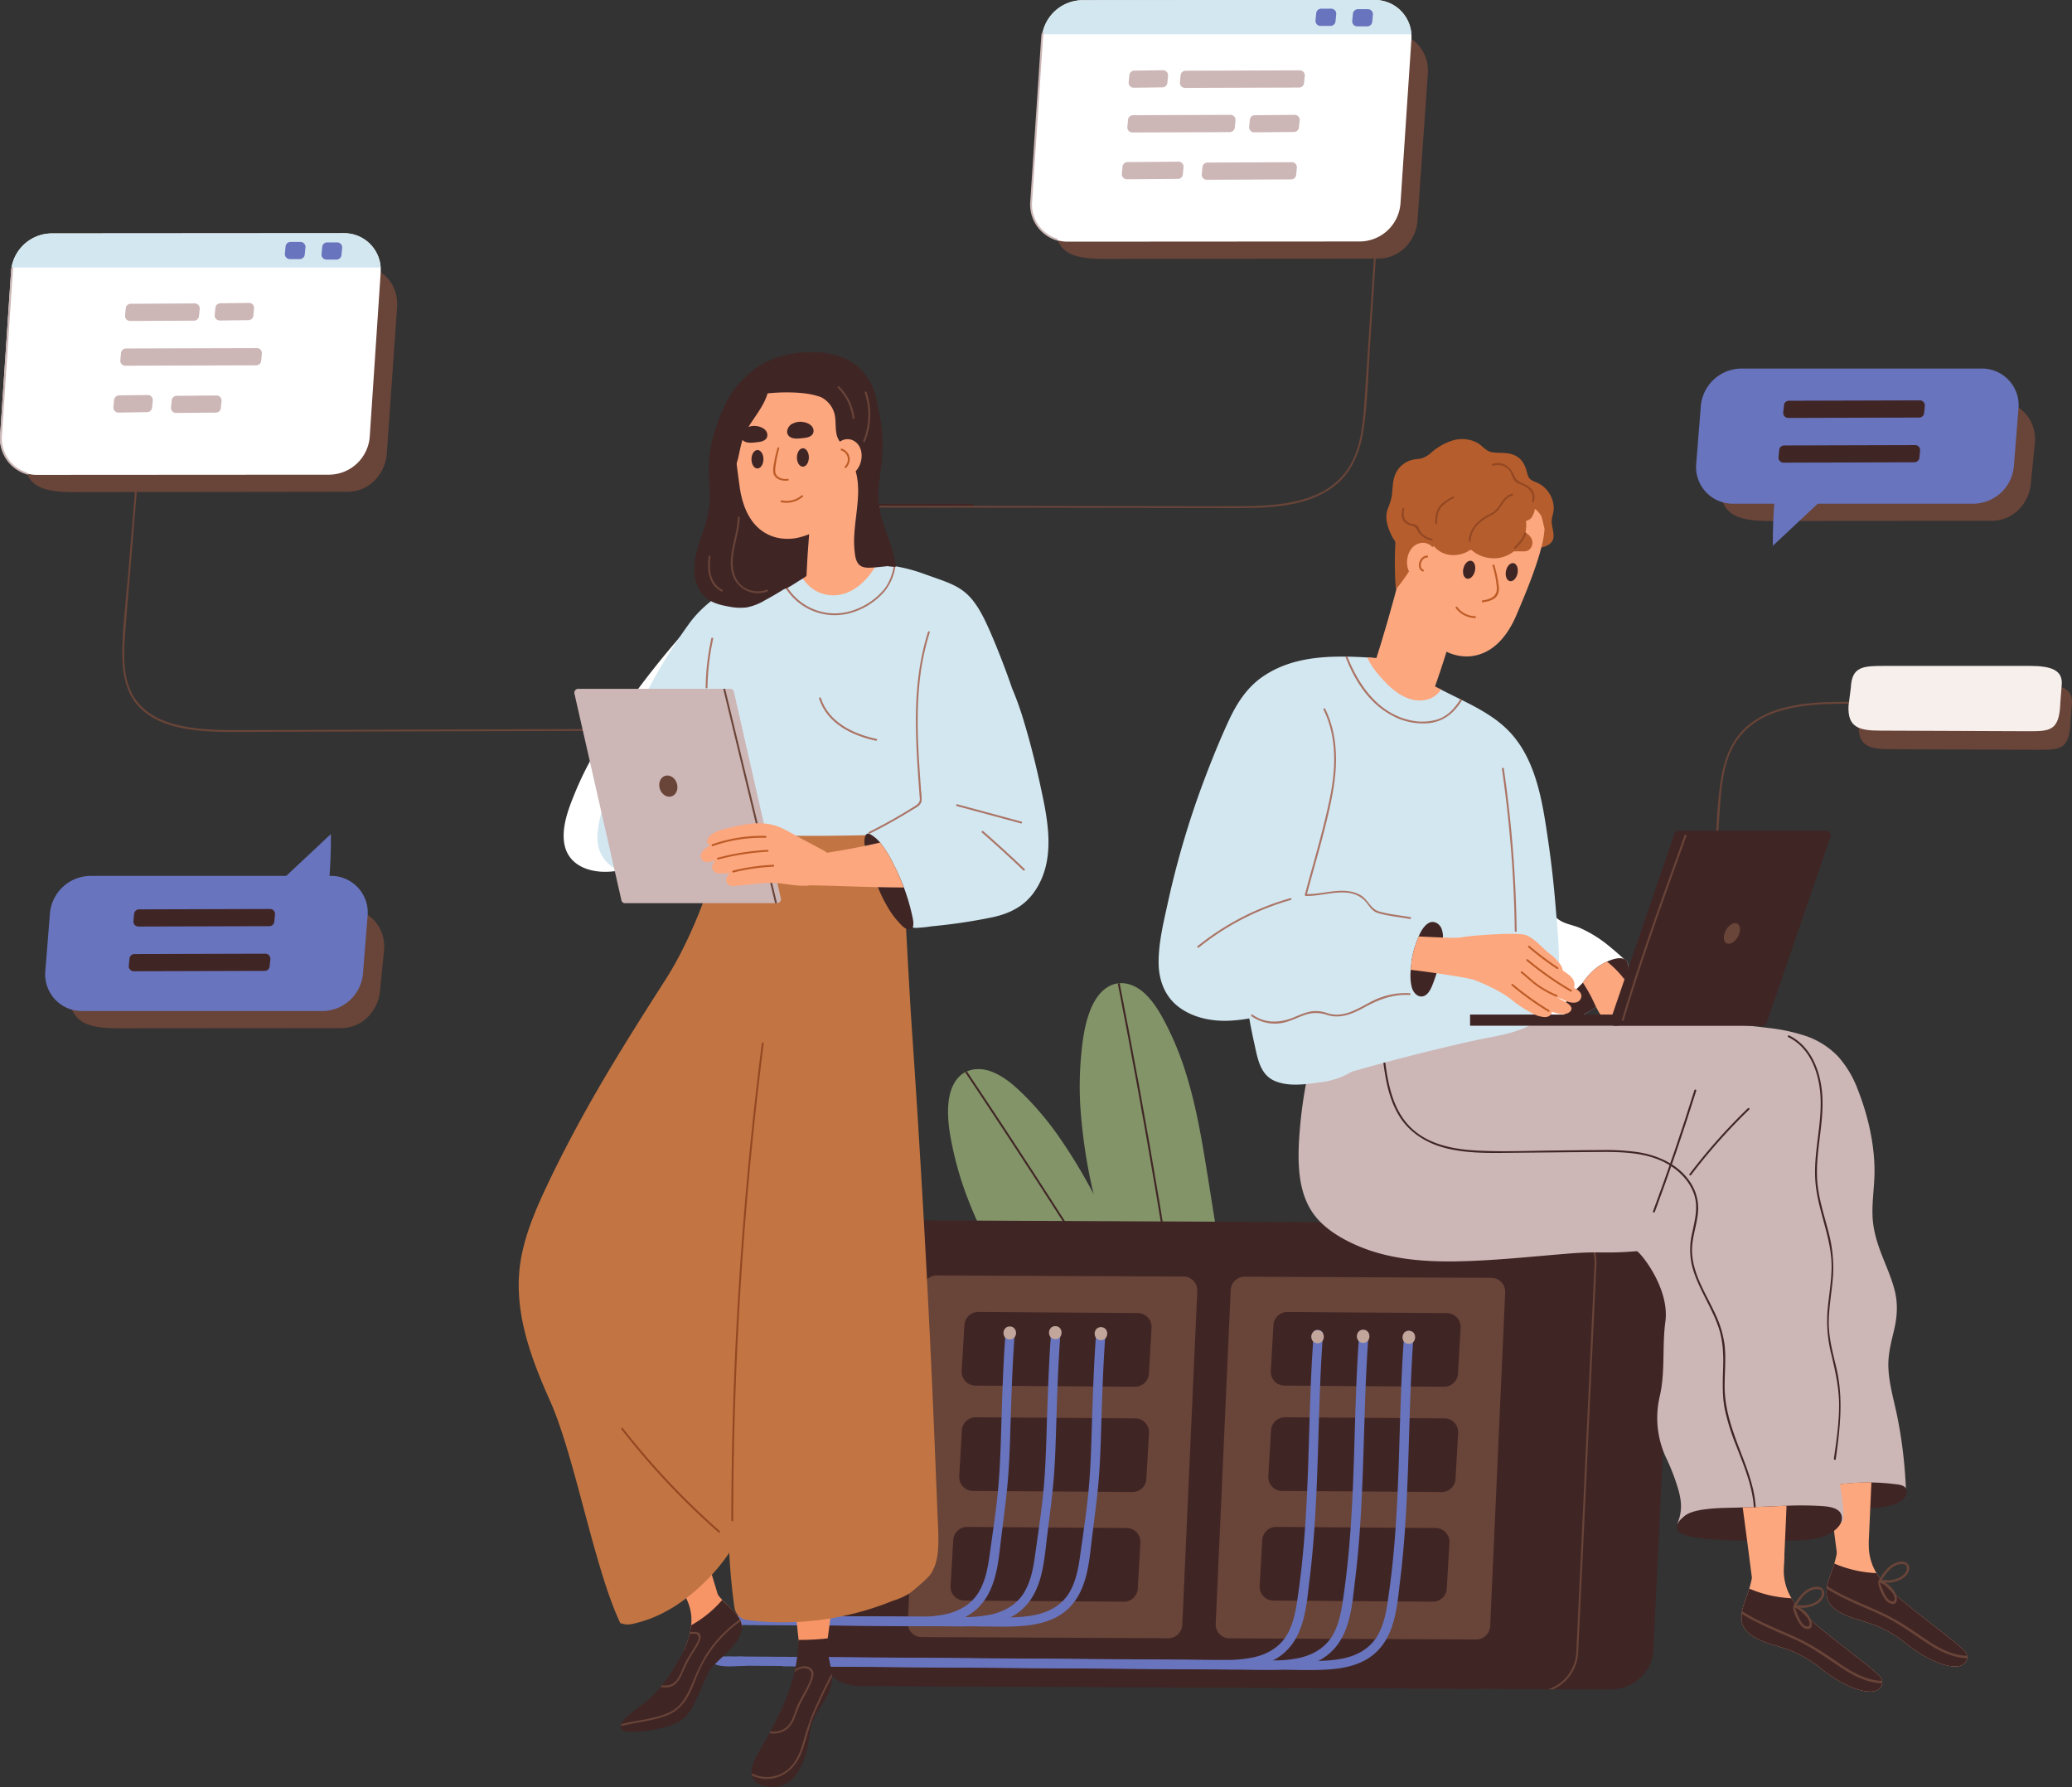 <?xml version="1.0" encoding="UTF-8"?> <svg xmlns="http://www.w3.org/2000/svg" viewBox="0 0 1115.02 961.66"><rect x="0" y="0" width="1115.02" height="961.66" fill="#333333" stroke="none"/> <g id="Слой_2" data-name="Слой 2"> <g id="_1" data-name=" 1"> <path d="M1037.81,377.74l-33.94-.05c-21.21,0-46.32-1.25-63.14,12.62-9.08,7.5-13.13,18.68-14.85,30.4-2.07,14.23-2.34,29-3.29,43.36l-4.71,71.45,1,.3q1.9-28.82,3.8-57.63c1-15.11,1.91-30.24,3-45.34.94-13,2.58-26.84,10.91-36.92,13.88-16.82,39.26-17.27,60-17.25l41.43.06C1037.94,378.41,1037.87,378.07,1037.81,377.74Z" style="fill:#694438"></path> <path d="M1001.48,380.08l-1.25,9.75c-.53,11.5,5.51,13.33,17.06,13.33l79.8.32c11.56,0,16.63-.08,17.14-15.4l.75-9.75c.56-7.69-5.58-10-17.14-10h-78.22C1008.07,368.32,1002,368.58,1001.48,380.08Z" style="fill:#694438"></path> <path d="M996,370.08l-1.25,9.75c-.53,11.5,5.51,13.33,17.06,13.33l79.8.32c11.56,0,16.63-.08,17.14-15.4l.75-9.75c.56-7.69-5.58-10-17.14-10h-78.22C1002.57,358.32,996.52,358.58,996,370.08Z" style="fill:#f7efec"></path> <path d="M643.8,750.62l-1.2-2.38c-2-3.89-4-7.76-6-11.65q-6.89-13.55-13.78-27.07-13.61-26.71-27.21-53.42c-2.41-4.71-4.85-9.42-7.37-14.09a291.56,291.56,0,0,0-18.56-30.56A164.83,164.83,0,0,0,554,592.24c-5.71-5.89-12-12.12-19.73-15.33-4.53-1.89-9.63-2.28-13.93-.38l-.31.13a5.59,5.59,0,0,0-.6.3l-.07,0a13.71,13.71,0,0,0-3.59,2.79c-4.24,4.6-5.45,11.3-5.58,17.34-.18,7.89,1.4,15.94,3.14,23.59a180.58,180.58,0,0,0,7.85,25.33c6.52,16.74,15.12,32.58,24.42,47.91,9.58,15.78,19.76,31.23,30.09,46.53,10,14.76,20.29,29.29,31.42,43.2l-11.28,7c-.4.26,0,.91.39.66l11.36-7.09c.61.76,1.21,1.52,1.83,2.28,3,3.64,6,7.23,9,10.78.32.36.85-.17.53-.53q-5.52-6.37-10.77-12.93l14-8.73,13-8.11c3.11-1.94,7.33-3.78,9.45-6.94S645.3,753.61,643.8,750.62Z" style="fill:#839469"></path> <path d="M665.8,732.79c-.79-5.19-1.65-10.36-2.48-15.55q-2.37-15-4.77-30c-3.14-19.73-6.24-39.47-9.43-59.2-2.75-17-5.76-34-10.91-50.46a162.92,162.92,0,0,0-9.09-23.14c-3.62-7.37-7.72-15.24-14-20.66-3.57-3-8-5-12.52-4.71-.32,0-.63,0-.95.08h-.05c-.23,0-.47.06-.69.11a13.65,13.65,0,0,0-4.28,1.55c-5.45,3.07-8.66,9.07-10.65,14.78-2.59,7.45-3.58,15.59-4.27,23.41a180.59,180.59,0,0,0-.34,26.52,291,291,0,0,0,7,46.48c.48,2.21,1,4.42,1.51,6.62,4.25,18,9.17,35.79,14.28,53.53,4.93,17.12,10.29,34.12,16.59,50.78l-12.89,3.21c-.46.12-.31.86.17.74l13-3.25c.35.91.68,1.83,1,2.74q2.53,6.57,5.29,13c.19.44.85.09.67-.35-2.2-5.17-4.27-10.38-6.27-15.62l16-4,4.92-1.23,9.95-2.48c3.56-.89,8.13-1.34,11.13-3.69S666.3,736.1,665.8,732.79Z" style="fill:#839469"></path> <path d="M596.46,694c.35.54-.52,1.05-.86.5q-8.88-14.13-17.84-28.21-28.69-45-58.37-89.35a5.59,5.59,0,0,1,.6-.3l.31-.13q5.91,8.82,11.78,17.67Q564.89,643.7,596.46,694Z" style="fill:#402525"></path> <path d="M629.21,679.15c.1.63-.87.9-1,.26q-2.84-17.86-5.83-35.71-9.63-57.41-20.86-114.54h.05c.32,0,.63-.07.95-.08q2.33,11.79,4.58,23.6Q619.13,615.73,629.21,679.15Z" style="fill:#402525"></path> <path d="M899.6,681.67,889.77,888c-.6,11.87-10.93,21.18-23.44,21.12L835.85,909H833.2l-370.57-1.7c-13.29-.06-23.85-10.64-23.21-23.26l9.83-206.34c.6-11.87,10.94-21.18,23.44-21.12l369.68,1.69,2.87,0,31.15.14C889.69,658.47,900.25,669.05,899.6,681.67Z" style="fill:#402525"></path> <path d="M853,663.77a23.71,23.71,0,0,0-7.77-5.5l-2.87,0a23.11,23.11,0,0,1,9.91,6.21,21.33,21.33,0,0,1,5.82,15.76l-9.83,209.12A22.06,22.06,0,0,1,833.2,909h2.65a23,23,0,0,0,13.42-19.6l9.83-209.12A22.34,22.34,0,0,0,853,663.77Z" style="fill:#694438"></path> <path d="M628.54,881.54l-132.4-.61a7.45,7.45,0,0,1-7.61-7.63l8.1-180.07a7.48,7.48,0,0,1,7.68-6.92l132.4.6a7.45,7.45,0,0,1,7.61,7.63l-8.1,180.07A7.49,7.49,0,0,1,628.54,881.54Z" style="fill:#694438"></path> <path d="M610.54,746.21l-85.4-.61a7.45,7.45,0,0,1-7.61-7.63L519,712.9a7.51,7.51,0,0,1,7.69-6.93l85.39.61a7.45,7.45,0,0,1,7.61,7.63l-1.43,25.07A7.5,7.5,0,0,1,610.54,746.21Z" style="fill:#402525"></path> <path d="M609.2,802.87l-85.39-.6a7.45,7.45,0,0,1-7.61-7.63l1.43-25.07a7.49,7.49,0,0,1,7.68-6.93l85.4.6a7.45,7.45,0,0,1,7.61,7.63l-1.43,25.07A7.5,7.5,0,0,1,609.2,802.87Z" style="fill:#402525"></path> <path d="M794.2,882.21l-132.39-.61A7.45,7.45,0,0,1,654.2,874l8.09-180.07A7.51,7.51,0,0,1,670,687l132.39.61a7.46,7.46,0,0,1,7.62,7.63l-8.1,180.07A7.52,7.52,0,0,1,794.2,882.21Z" style="fill:#694438"></path> <path d="M604.54,861.87l-85.4-.6a7.45,7.45,0,0,1-7.61-7.63L513,828.57a7.5,7.5,0,0,1,7.69-6.93l85.39.6a7.45,7.45,0,0,1,7.61,7.63l-1.43,25.07A7.49,7.49,0,0,1,604.54,861.87Z" style="fill:#402525"></path> <path d="M776.87,746.21l-85.39-.61a7.46,7.46,0,0,1-7.62-7.63l1.43-25.07A7.51,7.51,0,0,1,693,706l85.39.61a7.46,7.46,0,0,1,7.62,7.63l-1.43,25.07A7.52,7.52,0,0,1,776.87,746.21Z" style="fill:#402525"></path> <path d="M775.54,802.87l-85.4-.6a7.45,7.45,0,0,1-7.61-7.63L684,769.57a7.5,7.5,0,0,1,7.69-6.93l85.39.6a7.45,7.45,0,0,1,7.61,7.63l-1.43,25.07A7.49,7.49,0,0,1,775.54,802.87Z" style="fill:#402525"></path> <path d="M770.87,861.87l-85.39-.6a7.46,7.46,0,0,1-7.62-7.63l1.43-25.07a7.5,7.5,0,0,1,7.69-6.93l85.39.6a7.46,7.46,0,0,1,7.62,7.63l-1.43,25.07A7.5,7.5,0,0,1,770.87,861.87Z" style="fill:#402525"></path> <path d="M833.64,292.92a11.53,11.53,0,0,1-5.26,1.81c-2.78.09-3.79-2-6-3.05-3-1.5-6.62-1.44-9.92-1.6-10.5-.48-21.17-1.53-31.68-1a55.8,55.8,0,0,0-13.51,2.36c-5,1.54-10.29,3.45-15.45,1.36a29.14,29.14,0,0,1-5.31-11,13.75,13.75,0,0,1,.21-7.76,43.54,43.54,0,0,0,2.06-6.15c.83-4.34.37-9,2.28-13.12a13.49,13.49,0,0,1,9.21-7.39c1.88-.4,3.87-.36,5.69-1.05a16,16,0,0,0,4.3-2.81,32,32,0,0,1,11.5-6.51,17.47,17.47,0,0,1,13,1.15c3.13,1.69,4.73,4.71,8.46,5.23,4.1.58,8.16-.16,12,1.68,4.39,2.06,5.66,5.84,6.8,10.17.93,3.52,3.29,3.45,6.17,5a15.27,15.27,0,0,1,7.12,8.53,14.52,14.52,0,0,1,.8,5.14c-.07,2-.84,3.83-1.06,5.8C834.58,284.07,838.34,289.64,833.64,292.92Z" style="fill:#b55d2d"></path> <path d="M876,518.35a4.73,4.73,0,0,0-.5-1v0c-.52-.42-1-.82-1.45-1.21l-.07-.07s0,0,0,0c-2.45-2.21-4.92-4.41-7.49-6.49a67.89,67.89,0,0,0-16.26-10.25c-3.45-1.47-7.47-2-10.69-4a13.22,13.22,0,0,1-6.07-9c-.12-.63-1.08-.36-1,.27a14.23,14.23,0,0,0,.91,3,.51.51,0,0,0-.3.21,11.38,11.38,0,0,0-1.83,6.55c-.07,3.65.3,7-.48,10.66-.72,3.35-1.88,6.58-2.62,9.92a69.27,69.27,0,0,0-1.41,9.83c-.24,3.27-.29,6.55-.22,9.83,0,1.88.11,3.76.22,5.64.07,1.3-.14,3.27.34,4.52.7,1.84,2.72,1.16,4.27,1,3.73-.37,7.45-.65,11.2-.81l.49,0c2.22-.09,4.46-.06,6.7,0,6.54-2.34,13.9-8.77,18.17-13C871.43,530.59,878.07,523.91,876,518.35Z" style="fill:#fff"></path> <path d="M1020.67,760.69q2.42,11.58,3.67,23.25.65,5.82,1,11.66c.11,1.93.28,3.9.26,5.83s.12,3.16-2.22,4a19.31,19.31,0,0,1-4.19.54,184.45,184.45,0,0,1-23.3.83q-5.86-.16-11.73-.7c-2-.18-3.91-.39-5.87-.63-.88-.1-3.13.08-3.77-.5-1-.89-.68-2.28-.78-3.49-1.23-15.53-6.9-30.7-11.92-45.61q-7.95-23.62-16.12-47.19c-5.13-14.78-10.07-29.67-16-44.21-10.11-24.66-24.63-48.58-46.81-64.76a90.91,90.91,0,0,0-37.6-16.25c-14.2-2.5-28-1.05-41.18,3-7.06,2.15-13.93,4.79-21,7-3.08,1-6.2,1.9-9.36,2.66-1.72.41-3.46.78-5.21,1.08a9.31,9.31,0,0,1-3.31.42c-2.79-.58-3.12-2.37-2.9-4.43.36-3.3,2.09-6.59,3.39-9.54a100.92,100.92,0,0,1,5-9.95c3.36-5.78,7.64-10.81,11.32-16.34a26.28,26.28,0,0,0,3.59-7.38,847.73,847.73,0,0,1,93.71-2.2q24.25.76,48.53,2.92c7.93.7,15.86,1.46,23.78,2.45a97.41,97.41,0,0,1,19.55,4.13,43.4,43.4,0,0,1,18,11.29,56.08,56.08,0,0,1,10.55,17.74c5.53,14,9.11,29.73,9,44.43-.08,7.79-1.33,15.44-1.08,23.26.22,7,2.1,13.71,4.65,20.39,2.48,6.49,5.42,12.88,7.17,19.57,2.07,7.89,1.41,15.14-.43,22.69-1.65,6.76-3.29,13.32-2.79,20.49C1016.77,745.07,1019,752.88,1020.67,760.69Z" style="fill:#cdb6b6"></path> <path d="M1025.72,801c-1.26-2.12-4.65-2.22-6.74-2.48a115.22,115.22,0,0,0-11.89-.79l-1.35,0a117.31,117.31,0,0,0-21.9,2c-1.36.25-2.72.53-4.08.83h0l3.46,5.72c.6,1,1.19,2.23,1.89,3.35.95,1.51,2.13,2.84,3.86,3.16,2,.38,4.8-.18,6.84-.3q5.34-.31,10.67-.84l3-.32c4.4-.5,9.22-.92,13-3.38C1024.59,806.56,1027.31,803.65,1025.72,801Z" style="fill:#402525"></path> <path d="M876,518.35a4.73,4.73,0,0,0-.5-1v0a3.73,3.73,0,0,0-1.52-1.28s0,0,0,0c-2.4-1.11-6.14,0-9.23,1.39a29.4,29.4,0,0,0-4.49,2.51,33.79,33.79,0,0,0-8.25,8.49,2.21,2.21,0,0,1-.24.3c-1.44,1.68-7.34,7.29-7.41,7.41-1.51,2.64-3,5.64-2.61,8.91a2.92,2.92,0,0,0,.84,1.92c.91.88,2.41,1,3.9.79a15.08,15.08,0,0,0,3.29-.82,37.76,37.76,0,0,0,9.09-5.15,88.25,88.25,0,0,0,9.08-7.8,44.45,44.45,0,0,0,6.17-7.1C875.91,524.14,877,521.11,876,518.35Z" style="fill:#402525"></path> <path d="M1005.74,797.67a117.31,117.31,0,0,0-21.9,2l.09.73c.39,3.06.79,6.12,1.18,9.18.26,2,.51,4,.77,5.94s.47,3.65.71,5.48c.51,3.91,1,7.85,1.53,11.78.15,1.24.32,2.45.48,3.68.09.71.16,1.49.22,2.26a30.14,30.14,0,0,0,.72,5c1.74,6.12,4.72,5,8.24,5.16,1.61.06,4,.73,5.61.22s1.61-2.44,1.63-4.5c0-.67,0-1.35,0-2,.27-5.48.52-11,.78-16.45v-.07c.17-3.54.33-7.07.48-10.61.06-1.3.12-2.59.17-3.89q.32-6.8.6-13.58c0-.11,0-.21,0-.32Z" style="fill:#fca77e"></path> <path d="M983.19,854.07c-.05.28-.09.55-.12.83a14.66,14.66,0,0,0-.12,2.55,4,4,0,0,0,0,.49,9.36,9.36,0,0,0,.25,1.6,4.51,4.51,0,0,0,.15.58,9.35,9.35,0,0,0,.36,1c.08.18.17.38.27.57a10.3,10.3,0,0,0,2,2.8c5.3,5.26,13.92,6.84,20.73,9.22a62.53,62.53,0,0,1,18.68,10.39,75.16,75.16,0,0,0,9.77,6.81c8,4.51,13.53,5.94,17.18,5.82l.8,0,.67-.1.68-.14a5.85,5.85,0,0,0,.74-.24,4.59,4.59,0,0,0,.63-.26h0c.2-.1.39-.21.56-.31a4.85,4.85,0,0,0,2-2.49,2.92,2.92,0,0,0,.2-.85,3.34,3.34,0,0,0,0-.43c0-.1,0-.19,0-.3a2,2,0,0,0,0-.22,2.21,2.21,0,0,0-.06-.34,11,11,0,0,0-.5-1.5c-1.25-3.1-25.1-20-37.8-31.19,0,0,0,0,0,0a66.86,66.86,0,0,1-5.47-5.24c-.82-.91-1.57-1.79-2.26-2.67l-.07-.09c-.29-.38-.57-.74-.84-1.12-.67-.91-1.27-1.81-1.81-2.72a28.8,28.8,0,0,1-4.1-13.22c-.21-3-.89-7.16-.47-10.71-5.65-.49-10-1.32-14.79-4.33a88.34,88.34,0,0,1-2.43,19.63c-.27,1.15-.58,2.3-.91,3.44,0,.13-.07.27-.11.39-.12.4-.24.81-.38,1.24-.05.11-.08.23-.13.35-.12.37-.25.74-.38,1.12-.3.83-.62,1.68-.93,2.54-.1.26-.18.52-.28.79-.33.91-.65,1.83-.93,2.76-.16.51-.3,1-.44,1.52s-.24,1-.34,1.52A5.72,5.72,0,0,0,983.19,854.07Z" style="fill:#fca77e"></path> <path d="M882.11,541.68a48.59,48.59,0,0,0-4.33-9.34,53.82,53.82,0,0,0-13-14.89,29.4,29.4,0,0,0-4.49,2.51,33.79,33.79,0,0,0-8.25,8.49,2.21,2.21,0,0,1-.24.3q2.09,3.21,3.92,6.57c1.14,2.1,2.11,4.33,3.18,6.49a34.67,34.67,0,0,0,2.5,4.36,7.44,7.44,0,0,0,2.36,2.59c1.27.6,3.11.15,4.41,0A43.32,43.32,0,0,0,879.2,546C881.77,544.94,883,544.54,882.11,541.68Z" style="fill:#fca77e"></path> <path d="M983.19,854.07c-.05.28-.09.55-.12.83a14.66,14.66,0,0,0-.12,2.55,4,4,0,0,0,0,.49,9.36,9.36,0,0,0,.25,1.6c0,.19.09.4.15.58a9.35,9.35,0,0,0,.36,1c.08.18.17.38.27.57a10.3,10.3,0,0,0,2,2.8c5.3,5.26,13.92,6.84,20.73,9.22a62.53,62.53,0,0,1,18.68,10.39,75.16,75.16,0,0,0,9.77,6.81c8,4.51,13.53,5.94,17.18,5.82.28,0,.54,0,.8,0l.67-.1.68-.14a5.85,5.85,0,0,0,.74-.24,4.59,4.59,0,0,0,.63-.26h0c.2-.1.39-.21.56-.31a4.85,4.85,0,0,0,2-2.49,4.2,4.2,0,0,0,.2-.85,3.34,3.34,0,0,0,0-.43c0-.1,0-.19,0-.3a2,2,0,0,0,0-.22,2.21,2.21,0,0,0-.06-.34,11,11,0,0,0-.5-1.5c-1.25-3.1-25.1-20-37.8-31.19,0,0,0,0,0,0a66.86,66.86,0,0,1-5.47-5.24c-.82-.91-1.57-1.79-2.26-2.67l-.07-.09c-.29-.38-.57-.74-.84-1.12-.67-.91-1.27-1.81-1.81-2.72-1.64-.08-3.28-.21-4.9-.41a63.63,63.63,0,0,1-16.19-4.1l-1.61-.68c0,.13-.07.27-.11.39-.12.4-.24.81-.38,1.24-.05.11-.08.23-.13.35-.12.38-.25.75-.38,1.12-.3.83-.62,1.68-.93,2.54-.1.26-.18.52-.28.79-.33.91-.65,1.83-.93,2.76-.16.51-.3,1-.44,1.52s-.24,1-.34,1.52A5.72,5.72,0,0,0,983.19,854.07Z" style="fill:#402525"></path> <path d="M983.3,853.5a11.34,11.34,0,0,0-.23,1.4c9.15,5.81,19.74,9.71,29.51,14.24,9.51,4.41,17.51,10.65,26.31,16.2,6,3.8,12.75,6.77,19.83,6.95a3.34,3.34,0,0,0,0-.43,3.73,3.73,0,0,0-.1-.86c-8.36-.24-16-4.54-22.88-9.27-7.39-5.08-14.53-10-22.7-13.78C1003.21,863.37,992.47,859.47,983.3,853.5Z" style="fill:#694438"></path> <path d="M1012.38,856.92c1.07,2.33,2.92,5.89,5.87,6.17s2.81-2.71,2.12-4.78c0,0,0,0,0,0-.1-.31-.22-.6-.33-.86a13.8,13.8,0,0,0-5.71-5.86c.67,0,1.38.12,1.7.11a14.89,14.89,0,0,0,2.81-.35,14.41,14.41,0,0,0,5.67-2.44c1.94-1.48,3.94-4.39,2.44-6.86-1.63-2.65-5.55-1.77-7.8-.63-3.29,1.69-5.47,4.73-7.42,7.77-.21.34-.42.69-.64,1C1011.05,850.28,1009.79,851.33,1012.38,856.92Zm.26-6.53-.17.06a.78.78,0,0,0,.1-.15c1.59-2.52,3.3-5.13,5.77-6.88a9.6,9.6,0,0,1,4.2-1.77h1.35c1.71.11,2.39.44,2.21,2.79.08.74-.79,1.91-1.24,2.42-2,2.28-5.56,3.37-8.52,3.53C1015.16,850.44,1013.74,850,1012.64,850.39Zm-1.08,1.21c.1,0,.44.26.63.3a16.11,16.11,0,0,1,4.72,3.25,11.06,11.06,0,0,1,1.52,2,9.69,9.69,0,0,1,.79,1.66c.57,1.17.77,3.57-1.74,2.67-1.66-.45-2.91-3-3.62-4.44C1013.62,856.56,1011.78,851.78,1011.56,851.6Z" style="fill:#694438"></path> <path d="M983.89,599.9c-3.54-8.41-8.06-16.62-14.62-23.06a53.07,53.07,0,0,0-21.41-12.41c-17.7-5.6-37-4.75-55.36-5.13q-33.51-.7-67-1.41c-9.34-.21-19.27-.45-27.75-4.83-3.74-1.93-6.69-5.58-10.69-6.92-4.3-1.45-9.19,1.08-13.2,2.43q-29.79,10-58.51,22.92c-3.34,1.5-6.67,3-10,4.59l.39-1.75c.14-.62-.82-.89-1-.26q-.3,1.27-.57,2.55l-3.52,1.66c-.58.27-.07,1.14.51.86l2.73-1.29a231.17,231.17,0,0,0-4.13,26.92c-.88,9.52-1.51,19.27-.21,28.78,1.11,8.15,3.89,16.08,9.41,22.31,5.86,6.6,14,11.23,22,14.64,16.45,7,34.61,8.51,52.31,8.25,20.09-.31,40.17-2.52,60.19-4.14,18.59-1.5,18.64.17,37.23-1.33.57-1.11,18.08,19.06,15.5,38-1.78,13.13,0,27.1-3,40a50.7,50.7,0,0,0,3.24,32.8,115.46,115.46,0,0,1,6.6,17c2,6.84,2.34,12.17-.34,18.75-.12.3,2.58,3.66,2.88,3.65l67.3-1.31c2.64-.06,5.28-.09,7.92-.16a12.55,12.55,0,0,0,5.81-1.09c2.74-1.49,5-.57,5.41-3.55.56-4.44-1.34-16-2.19-20.25-1.06-5.36-1.38-7.69-.42-13,1.73-9.58,5-18.9,5-28.73,0-10.72-2.86-21.14-3.91-31.76-2.13-21.58,3.92-42.82,4.49-64.32A143.92,143.92,0,0,0,983.89,599.9Z" style="fill:#cdb6b6"></path> <path d="M838.46,526.79c-1,9.81-4.74,18.81-13.49,24-9.44,5.61-21.29,6.84-31.82,9.18q-33,7.37-65.61,16.67a42.63,42.63,0,0,1-16.64,5.7c-7.75,1.07-16.89,2.5-24.41-.47-8.53-3.37-9.73-12.51-11.52-20.48-1-4.43-1.88-8.89-2.68-13.36A85.22,85.22,0,0,1,661,549.27c-9.39.33-19.3-1.74-26.87-7.56s-10.64-14.7-10.64-24c0-10.63,2.67-21.41,4.92-31.74a477.35,477.35,0,0,1,19.94-67.17c4-10.56,8.23-21,13-31.27,4.29-9.17,9.66-17.55,18.11-23.38,13.15-9.08,28.86-11,44.5-10.81.36,0,.71,0,1.07,0,3.56.06,7.12.23,10.64.44l3,.2a45.79,45.79,0,0,0,6,8.74c6.79,7.91,20,12.5,29.75,7.81l1,.52.45.23c3.27,1.67,6.64,3.29,10,5l.88.44c8.46,4.2,16.89,8.73,23.66,15.14,16,15.16,19.52,38.79,22.57,59.53q2.85,19.29,4.34,38.76C838.31,502.15,839.64,514.71,838.46,526.79Z" style="fill:#d3e7f0"></path> <path d="M739.31,358.54q15.77,7.35,31.75,14.18,4.4-12.33,8.27-24.88,5.5-17.77,9.94-35.91-12.82-10.37-26.35-19.57c-1.5-1-3-2-4.53-3-1.37,5.84-2.78,11.66-4.27,17.47-.28,1.14-.57,2.28-.86,3.42Q747,334.6,739.31,358.54Z" style="fill:#fca77e"></path> <path d="M831,276.84c-5.48-3.24-9.36-7.88-13.61-13.13a44.19,44.19,0,0,0-3.42-3.82c-1.1-1-1.19-1.07-.27-.19l-1.12-.58c-1.17-.33-3.94-.95-3.46-.93a38.14,38.14,0,0,0-5-.17c-12.61.16-29.5,7-39.78,15.35a17.68,17.68,0,0,1-3.68,2.33q-1.62,3.09-3,6.26c-1.94,4.3-4.14,8.47-6.12,12.75.06,5,.29,10.12.74,14.85.07.8,1.85-6,1.82-5.25-.45,11.82,2.31,20.2,4,23.71,2.93,6.07,8.56,16.16,18.45,21.67a25.05,25.05,0,0,0,14.13,3.5c13.6-1,21.28-12.63,25.35-22.17,5-11.78,10.71-25.43,13.65-37.36a48.09,48.09,0,0,0,1.45-16.17C831,277.27,831,277.06,831,276.84Z" style="fill:#fca77e"></path> <path d="M793.68,307.33c-.64,2.66-2.54,4.47-4.24,4.07s-2.57-2.89-1.93-5.55,2.53-4.47,4.24-4.06S794.31,304.68,793.68,307.33Z" style="fill:#402525"></path> <path d="M816.63,308.52c-.55,2.67-2.39,4.55-4.1,4.2s-2.66-2.81-2.11-5.48,2.38-4.55,4.1-4.2S817.18,305.85,816.63,308.52Z" style="fill:#402525"></path> <path d="M773.77,290.76c1.61-3.23,2.17-7.2,4-10.25a14.36,14.36,0,0,1,7.72-6.31l.28-.18c6.67-3.86,15.27-5,22.83-4.2,7.95.89,16.36.47,20.65,7.62.79,1.32,1.89,7.53,1.93,7.22a28.43,28.43,0,0,0-.7-11.25,24.62,24.62,0,0,0-4.07-9.91c-6.47-9-19.7-16.44-31.12-18.77-17.66-3.62-26.25,1.86-30.93,6.16a4.91,4.91,0,0,0-.4.38l-.51.52-.49.54c-.3.36-.58.7-.82,1a8.51,8.51,0,0,0-.61.91c-3.07,5.1-7.42,10.35-9.57,25.46a198.47,198.47,0,0,0-.83,37.18c-.27,1.14,8.5-10.43,9.75-14.35,1-3.3,2.15-5.57,5.74-6.56,1.94-.53,3.76-.91,5.22-2.39.17-.18.33-.36.48-.55A7.61,7.61,0,0,1,773.77,290.76Z" style="fill:#b55d2d"></path> <path d="M763.8,292.36a6.7,6.7,0,0,1,7.43,2.61c1.95,2.88,1.42,6.3-.26,9.16a2.72,2.72,0,0,1-3.37,1.25,7.56,7.56,0,0,1-2.16,3.79,4.46,4.46,0,0,1-7-1.34C755.6,302.65,757.62,294.11,763.8,292.36Z" style="fill:#fca77e"></path> <path d="M768,299a.5.5,0,0,1,0,1c-3,0-4.9,5.2-2,6.62.58.28.06,1.13-.52.85C761.63,305.55,764.06,298.89,768,299Z" style="fill:#bd5b26"></path> <path d="M784.25,326.66a11.89,11.89,0,0,0,9.51,4.89.5.5,0,0,1,0,1,13,13,0,0,1-10.37-5.4C783,326.63,783.87,326.15,784.25,326.66Z" style="fill:#bd5b26"></path> <path d="M799.41,287.26c-3.16-4.56-11.55-4.35-14.4.4a4.21,4.21,0,0,0-.75,3.13c0,1.92,1.08,3.67,3.81,4,1.84.22,3.78.11,5.63.15,1.67,0,3.4.26,4.83-.78A5,5,0,0,0,799.41,287.26Z" style="fill:#b55d2d"></path> <path d="M823.66,289c-3.16-4.56-11.55-4.35-14.4.4a4.21,4.21,0,0,0-.75,3.13c0,1.92,1.08,3.67,3.81,4,1.84.22,3.78.11,5.63.15,1.67,0,3.4.26,4.83-.78A5,5,0,0,0,823.66,289Z" style="fill:#b55d2d"></path> <path d="M806.19,312.9a68.38,68.38,0,0,0-2-8.73.5.5,0,0,0-1,.27,52.86,52.86,0,0,1,2.31,11.73c.26,5-3.59,6.28-7.75,6.93-.64.09-.37,1.06.26,1,3.36-.52,7.49-1.5,8.38-5.34C806.91,316.84,806.47,314.77,806.19,312.9Z" style="fill:#bd5b26"></path> <path d="M948.45,552H869a2.4,2.4,0,0,1-2.27-3.18l34.35-100.19a2.41,2.41,0,0,1,2.27-1.63H982.8a2.41,2.41,0,0,1,2.28,3.19L950.72,550.36A2.39,2.39,0,0,1,948.45,552Z" style="fill:#402525"></path> <rect x="791.1" y="545.94" width="79.67" height="6" style="fill:#402525"></rect> <path d="M775.73,499.67c-1.16-2.81-4.27-4.6-7.08-2.9-2.35,1.42-4,4.3-5.23,7.18-.66,1.55-1.19,3.07-1.66,4.38a43.89,43.89,0,0,0-2.37,11.26l-.06.5c-.44,3.81-.55,8,.56,11.64.84,2.68,3.41,5.39,6.46,4.2s4.5-5.9,5.56-8.75a57.81,57.81,0,0,0,1.75-5.61,80.65,80.65,0,0,0,1.75-8.67,65.77,65.77,0,0,0,1.09-8.37A12.12,12.12,0,0,0,775.73,499.67Z" style="fill:#402525"></path> <path d="M981.09,810.47a177.51,177.51,0,0,0-19.71-.21q-2.19.07-4.38.18c-6.39.28-12.78.54-19.17.72-2.66.09-5.32.15-8,.2-16.61.3-21.26,2.71-23.43,4.51-1.74,1.45-4.12,3.53-4,6,.1,1.83,1.5,3,3.1,3.65,3.15,1.38,7,1.8,10.34,2.26A192.17,192.17,0,0,0,939.11,829h1q10.22.13,20.43,0c1,0,2.05,0,3.07,0,6-.11,12.19-.18,17.83-2.28,4.12-1.53,10.12-5.25,9.74-10.26C990.84,811.63,984.94,810.76,981.09,810.47Z" style="fill:#402525"></path> <path d="M957,810.44c-6.39.28-12.78.54-19.17.72.11.91.23,1.82.35,2.73l2,15.12c.24,1.83.47,3.65.71,5.48.51,3.91,1,7.85,1.53,11.78.15,1.24.32,2.45.48,3.68.09.71.16,1.49.22,2.26a30.14,30.14,0,0,0,.72,5c1.74,6.12,4.72,5,8.24,5.16,1.61.06,4,.73,5.61.22s1.61-2.44,1.63-4.5c0-.67,0-1.35,0-2,.27-5.48.52-11,.78-16.45v-.07c.17-3.54.33-7.07.48-10.61q.41-8.75.77-17.47c0-.42,0-.83,0-1.25Q959.19,810.33,957,810.44Z" style="fill:#fca77e"></path> <path d="M937.44,867.57c-.05.28-.09.55-.12.83a14.66,14.66,0,0,0-.12,2.55,4,4,0,0,0,0,.49,9.36,9.36,0,0,0,.25,1.6,4.51,4.51,0,0,0,.15.58,9.35,9.35,0,0,0,.36,1c.08.18.17.38.27.57a10.3,10.3,0,0,0,2,2.8c5.3,5.26,13.92,6.84,20.73,9.22a62.53,62.53,0,0,1,18.68,10.39,75.16,75.16,0,0,0,9.77,6.81c8,4.51,13.53,5.94,17.18,5.82l.8,0,.67-.1.68-.14a5.85,5.85,0,0,0,.74-.24,4.59,4.59,0,0,0,.63-.26h0c.2-.1.39-.21.56-.31a4.85,4.85,0,0,0,2-2.49,2.92,2.92,0,0,0,.2-.85,3.34,3.34,0,0,0,0-.43c0-.1,0-.19,0-.3a2,2,0,0,0,0-.22,2.21,2.21,0,0,0-.06-.34,11,11,0,0,0-.5-1.5c-1.25-3.1-25.1-20-37.8-31.19,0,0,0,0,0,0a66.86,66.86,0,0,1-5.47-5.24c-.82-.91-1.57-1.79-2.26-2.67l-.07-.09c-.29-.38-.57-.74-.84-1.12-.67-.91-1.27-1.81-1.81-2.72a28.8,28.8,0,0,1-4.1-13.22,52.1,52.1,0,0,1,.36-9.74,34.32,34.32,0,0,1-15.62-5.3,88.34,88.34,0,0,1-2.43,19.63c-.27,1.15-.58,2.3-.91,3.44,0,.13-.07.27-.11.39-.12.4-.24.81-.38,1.24-.05.11-.08.23-.13.35-.12.37-.25.74-.38,1.12-.3.83-.62,1.68-.93,2.54-.1.26-.18.52-.28.79-.33.91-.65,1.83-.93,2.76-.16.51-.3,1-.44,1.52s-.24,1-.34,1.52A5.72,5.72,0,0,0,937.44,867.57Z" style="fill:#fca77e"></path> <path d="M937.44,867.57c-.05.28-.09.55-.12.83a14.66,14.66,0,0,0-.12,2.55,4,4,0,0,0,0,.49,9.36,9.36,0,0,0,.25,1.6c0,.19.09.4.15.58a9.35,9.35,0,0,0,.36,1c.08.18.17.38.27.57a10.3,10.3,0,0,0,2,2.8c5.3,5.26,13.92,6.84,20.73,9.22a62.53,62.53,0,0,1,18.68,10.39,75.16,75.16,0,0,0,9.77,6.81c8,4.51,13.53,5.94,17.18,5.82.28,0,.54,0,.8,0l.67-.1.68-.14a5.85,5.85,0,0,0,.74-.24,4.59,4.59,0,0,0,.63-.26h0c.2-.1.39-.21.56-.31a4.85,4.85,0,0,0,2-2.49,4.2,4.2,0,0,0,.2-.85,3.34,3.34,0,0,0,0-.43c0-.1,0-.19,0-.3a2,2,0,0,0,0-.22,2.21,2.21,0,0,0-.06-.34,11,11,0,0,0-.5-1.5c-1.25-3.1-25.1-20-37.8-31.19,0,0,0,0,0,0a66.86,66.86,0,0,1-5.47-5.24c-.82-.91-1.57-1.79-2.26-2.67l-.07-.09c-.29-.38-.57-.74-.84-1.12-.67-.91-1.27-1.81-1.81-2.72-1.64-.08-3.28-.21-4.9-.41a63.63,63.63,0,0,1-16.19-4.1l-1.61-.68c0,.13-.07.27-.11.39-.12.4-.24.81-.38,1.24-.05.11-.08.23-.13.35-.12.38-.25.75-.38,1.12-.3.83-.62,1.68-.93,2.54-.1.26-.18.52-.28.79-.33.91-.65,1.83-.93,2.76-.16.51-.3,1-.44,1.52s-.24,1-.34,1.52A5.72,5.72,0,0,0,937.44,867.57Z" style="fill:#402525"></path> <path d="M937.55,867a11.34,11.34,0,0,0-.23,1.4c9.15,5.81,19.74,9.71,29.51,14.24,9.51,4.41,17.51,10.65,26.31,16.2,6,3.8,12.75,6.77,19.83,6.95a3.34,3.34,0,0,0,0-.43,3.73,3.73,0,0,0-.1-.86c-8.36-.24-16-4.54-22.88-9.27-7.39-5.08-14.53-10-22.7-13.78C957.46,876.87,946.72,873,937.55,867Z" style="fill:#694438"></path> <path d="M966.63,870.42c1.07,2.33,2.92,5.89,5.87,6.17s2.81-2.71,2.12-4.78c0,0,0,0,0,0-.1-.31-.22-.6-.33-.86a13.8,13.8,0,0,0-5.71-5.86c.67,0,1.38.12,1.7.11a14.89,14.89,0,0,0,2.81-.35,14.41,14.41,0,0,0,5.67-2.44c1.94-1.48,3.94-4.39,2.44-6.86-1.63-2.65-5.55-1.77-7.8-.63-3.29,1.69-5.47,4.73-7.42,7.77-.21.34-.42.69-.64,1C965.3,863.78,964,864.83,966.63,870.42Zm.26-6.53-.17.06a.78.78,0,0,0,.1-.15c1.59-2.52,3.3-5.13,5.77-6.88a9.6,9.6,0,0,1,4.2-1.77h1.35c1.71.11,2.39.44,2.21,2.79.08.74-.79,1.91-1.24,2.42-2,2.28-5.56,3.37-8.52,3.53C969.41,863.94,968,863.49,966.89,863.89Zm-1.08,1.21c.1,0,.44.26.63.3a16.11,16.11,0,0,1,4.72,3.25,11.06,11.06,0,0,1,1.52,2,9.69,9.69,0,0,1,.79,1.66c.57,1.17.77,3.57-1.74,2.67-1.66-.45-2.91-3-3.62-4.44C967.87,870.06,966,865.28,965.81,865.1Z" style="fill:#694438"></path> <path d="M988.33,736.5c-2-8.53-4.38-16.88-4.21-25.72.15-8.27,1.79-16.41,2.32-24.64A74.67,74.67,0,0,0,984,663c-2-7.87-4.55-15.62-5.67-23.69-2.31-16.58,3.28-32.89,2.34-49.45-.73-12.74-5.66-26.72-17.84-32.65-.57-.28-1.08.58-.5.86,11.75,5.72,16.54,19.14,17.32,31.44,1,15.64-4,31-2.68,46.71s8.82,30,8.68,45.73c-.07,8-1.58,15.8-2.21,23.72a72.67,72.67,0,0,0,2,22.85c2.2,9.3,4.28,18.28,4.24,27.9s-1.42,19.07-2.8,28.52c-.1.63.87.9,1,.27C990.16,768.91,992.07,752.76,988.33,736.5Z" style="fill:#402525"></path> <path d="M756,361.07a85.77,85.77,0,0,0-13.39-5.84h.12c.64,0,.64-1,0-1-2.31-.16-4.65-.33-7-.47,2.28,5,6.13,9.52,9.75,13.33,5.68,6,13.71,11.55,22.41,9.37a12.87,12.87,0,0,0,7.6-5.43C769,367.72,762.48,364.38,756,361.07Z" style="fill:#fca77e"></path> <path d="M850.55,537.6c-1.85,3.39-7.2,1.69-9.95,0-.93-.29-1.83-.6-2.71-1l1,.62c1.71,1.09,9.25,4,6,7.15-2.27,2.23-6.7,1.22-9.77,0a2.52,2.52,0,0,1-.68,1.69c-1.62,1.89-4.5,1.17-6.57.63-3-.77-11-5.85-13.33-7.86-7-5.93-17.61-10.11-21.48-11.64-6.5-1.77-31.37-5.16-33.93-5.29,0-.17.25-2.19.27-2.35a43.89,43.89,0,0,1,2.37-11.26c.47-1.31,1-2.83,1.66-4.38,3.47.14,8.32.4,13.08.58,5.86.22,8,.24,10.72-.25,4.65-.84,29.34-2.77,33.89-1.06,4.19,1.58,7.52,5.42,10.81,8.32,3.63,3.21,3,2,6.22,5.62,1.17,1.28,2.69,3.18,2.74,5,1.75,1.28,3.72,2.43,5.09,4.14a5.72,5.72,0,0,1,1.07,5.3C849.64,532.91,852.06,534.82,850.55,537.6Z" style="fill:#fca77e"></path> <path d="M833.63,543.53a160.51,160.51,0,0,1-19.43-13.92c-.49-.41-1.21.28-.72.69a161.83,161.83,0,0,0,19.63,14.09A.5.5,0,0,0,833.63,543.53Z" style="fill:#bd5b26"></path> <path d="M837.8,535.4a53.53,53.53,0,0,1-10.27-5.67c-3-2.12-5.54-4.74-8.43-7-.51-.39-1,.47-.51.86,3.11,2.41,5.85,5.22,9.12,7.46a55.22,55.22,0,0,0,9.81,5.29C838.12,536.61,838.39,535.65,837.8,535.4Z" style="fill:#bd5b26"></path> <path d="M845.7,532.72a169.44,169.44,0,0,1-23.48-16.46c-.49-.41-1.21.28-.72.7a172.21,172.21,0,0,0,23.68,16.62C845.74,533.9,846.25,533,845.7,532.72Z" style="fill:#bd5b26"></path> <path d="M838.37,520.53a158.61,158.61,0,0,1-15.22-11.47c-.49-.41-1.21.28-.72.7a161.76,161.76,0,0,0,15.43,11.63C838.4,521.75,838.91,520.89,838.37,520.53Z" style="fill:#bd5b26"></path> <path d="M906.56,449.47c-12.38,34.39-23.28,64.19-33.76,99.21a.5.5,0,0,0,1,.26c10.48-35,21.37-64.81,33.76-99.21C907.74,449.12,906.78,448.86,906.56,449.47Z" style="fill:#694438"></path> <ellipse cx="931.97" cy="502.22" rx="6.03" ry="3.69" transform="translate(37.86 1069.1) rotate(-60.69)" style="fill:#694438"></ellipse> <path d="M759,493.52c-5.56-1-11.51-1.48-16.93-3.08-4.62-1.37-6-6.65-10.17-8.9-8.91-4.8-19.17-.24-28.59-.44,4.67-17.45,10.09-34.89,13.54-52.61,3.06-15.71,3.51-32.44-3.74-47.12-.28-.58-1.14-.07-.86.51,7.57,15.32,6.53,32.88,3.06,49.15-3.61,17-8.66,33.67-13.13,50.41a.51.51,0,0,0,.48.64c9.79.44,22.45-5.47,30.93,1.81,3.08,2.64,4,6.32,8.22,7.52,5.45,1.54,11.35,2.09,16.92,3.08C759.35,494.6,759.62,493.64,759,493.52Z" style="fill:#ab7465"></path> <path d="M758.56,534.43a40.23,40.23,0,0,0-20.9,4.67c-7.33,3.82-14.61,8.8-23.22,6.13a18,18,0,0,0-8.51-1.05c-3.44.53-6.63,2-9.83,3.32-7.56,3-15.21,3.34-22.11-1.54-.53-.37-1,.5-.51.86a21.69,21.69,0,0,0,19.07,3c3.36-1,6.52-2.64,9.86-3.75a17.83,17.83,0,0,1,11.76.09c7.21,2.24,13.8-.65,20.09-4.1,7.76-4.25,15.29-7.13,24.3-6.66C759.2,535.47,759.2,534.47,758.56,534.43Z" style="fill:#ab7465"></path> <path d="M694.38,483.31a141,141,0,0,0-49.94,25.83c-.5.41.21,1.11.71.71a139.79,139.79,0,0,1,49.5-25.58A.5.5,0,0,0,694.38,483.31Z" style="fill:#ab7465"></path> <path d="M809.26,413.49c-.09-.63-1.06-.36-1,.27a671.27,671.27,0,0,1,6.91,87.18.5.5,0,0,0,1,0A671.94,671.94,0,0,0,809.26,413.49Z" style="fill:#ab7465"></path> <path d="M786.82,376.66q-.5.79-1,1.56c-4.12,6.1-9.43,10.07-16.89,10.91a34.8,34.8,0,0,1-20.44-4.45C736.31,378,728.91,365.92,724,353.31c.36,0,.71,0,1.07,0,6.15,15.43,16.49,30.34,33.59,34.2a29,29,0,0,0,14.19-.17c4.88-1.37,8.47-4.57,11.38-8.62q.88-1.23,1.71-2.52Z" style="fill:#ab7465"></path> <path d="M824.27,268.17c-3-3.83-8.78-4.44-13.2-5.21-9.72-1.67-21.28-3.07-30.3,1.88a19.13,19.13,0,0,0-8.84,9.78c-2,5.34.84,11.38-1.85,16.44h0a9.47,9.47,0,0,1-1-.15c-.63-.14-.89.82-.26,1,4.31.95,7.76-1.68,10.81-4.38,2.15-1.9,4.25-3.75,7.09-4.48s6.08-.32,9.07-.25c5.58.13,10.26-2.5,15.68-3.13,4.23-.49,9,.18,12.39-3A6.11,6.11,0,0,0,824.27,268.17Z" style="fill:#b55d2d"></path> <path d="M826.06,270.72a7.54,7.54,0,0,0-2.2-5.36c-2.26-1.9-5.79-2.23-8.6-2.41a59.86,59.86,0,0,0-18.08,1.74c-11.31,2.81-25.45,10.42-27.77,23-.82.86.07,2.54.5,3.48a12.89,12.89,0,0,0,4.88,5.49c4.45,2.81,10.09,2.57,14.72.3.44-.21,1.31-1,1.76-1,.83,0,1,.36,1.67.86a17.1,17.1,0,0,0,3.13,1.88,18.55,18.55,0,0,0,7.1,1.71,17.05,17.05,0,0,0,13.09-5.21A18.3,18.3,0,0,0,821.32,282c0-.62-.28-1.19.1-1.7s.19,0,1-.43a4.63,4.63,0,0,0,1.79-1.41A11.79,11.79,0,0,0,826.06,270.72Z" style="fill:#b55d2d"></path> <path d="M823.64,262.65c-2.66-2.75-7.28-2.65-8.69-6.49-1.82-4.93-6.28-8.24-11.7-6.54-.61.2-.35,1.16.26,1a8.29,8.29,0,0,1,7.91,1.59c2.06,1.75,2,4.3,3.54,6.32,1.08,1.44,2.89,1.91,4.46,2.59,3.4,1.47,6.38,4.55,5,8.51-.21.61.75.87,1,.27A6.9,6.9,0,0,0,823.64,262.65Z" style="fill:#934722"></path> <path d="M820.29,286.77c-.86,3.16-3.14,5.47-5.42,7.7-.46.45.25,1.16.71.7,2.4-2.35,4.77-4.81,5.68-8.13A.5.5,0,0,0,820.29,286.77Z" style="fill:#934722"></path> <path d="M770.6,289.81a9.85,9.85,0,0,1-5.27-2.64c-1.29-1.27-1.59-3.16-2.77-4.35-.88-.88-2.42-.78-3.57-1.18-3.69-1.28-4-4.25-3.29-7.69.13-.62-.83-.89-1-.26-.44,2.13-.86,4.46.38,6.4a7.3,7.3,0,0,0,4.63,2.81c1.76.45,2.24,1.14,3.11,2.69a10.32,10.32,0,0,0,1.77,2.29,10.83,10.83,0,0,0,5.7,2.9C771,290.89,771.23,289.93,770.6,289.81Z" style="fill:#934722"></path> <path d="M813.61,265.69c-2.78.75-4.48,2.81-6,5.12a16.86,16.86,0,0,1-3.84,4.6c-1.5,1.09-3.28,1.71-4.84,2.68-4.63,2.89-8.32,7.39-8.53,13,0,.64,1,.64,1,0,.22-6.06,4.81-10.58,9.92-13.2a14.24,14.24,0,0,0,5.4-4c2.11-2.75,3.52-6.24,7.18-7.23A.5.5,0,0,0,813.61,265.69Z" style="fill:#934722"></path> <path d="M781.74,267.22c-2.54,1.35-5.54,3.11-7.28,5.49s-2.15,5.84-2.08,8.73a.5.5,0,0,0,1,0c-.07-2.86.29-6.35,2.26-8.61a23,23,0,0,1,6.61-4.74C782.82,267.79,782.31,266.92,781.74,267.22Z" style="fill:#934722"></path> <path d="M937.81,784.16c-4.8-12.45-9.71-24.67-9.73-38.23,0-7.36.78-14.75,0-22.09a55.27,55.27,0,0,0-4.85-16.42c-5-11.12-12.64-22-12.7-34.68,0-6.85,2.57-13.33,3.2-20.11a25.09,25.09,0,0,0-3.52-15.5c-6.17-10.21-17.57-15.42-29-17.19a124.92,124.92,0,0,0-20-1.08c-7.87,0-15.74.15-23.62.22-13.89.13-27.89.75-41.78.1-13.22-.62-27.53-3.12-37.16-13-8.91-9.14-11.58-22.11-13.19-34.49a6,6,0,0,1-1,.25c1.27,9.77,3.16,19.66,8.25,28.15,5.83,9.73,15.56,15.46,26.42,18,11.62,2.71,23.69,2.34,35.53,2.23,15.51-.15,31-.34,46.52-.44,13.43-.08,28,.35,39.31,8.46,5.16,3.69,9.54,8.89,11.37,15,2.07,6.92.06,13.77-1.34,20.6a38.09,38.09,0,0,0,0,17.06c1.4,5.73,4,11.11,6.61,16.37,2.76,5.53,5.69,11,7.68,16.87,2.32,6.84,2.68,13.9,2.49,21.06-.21,7.71-.62,15.36.87,23a119.37,119.37,0,0,0,6.27,20c4.07,10.58,8.67,21.42,9.36,32.76a6.75,6.75,0,0,1,1,0C944.29,801.82,941.15,792.85,937.81,784.16Z" style="fill:#402525"></path> <path d="M911.82,586.63q-10.25,32.91-22.29,65.22c-.23.61.74.87,1,.27q12-32.29,22.3-65.22C913,586.28,912,586,911.82,586.63Z" style="fill:#402525"></path> <path d="M940.6,596.36a311,311,0,0,0-31.44,35.43c-.38.52.48,1,.87.51a307.66,307.66,0,0,1,31.28-35.23C941.77,596.62,941.06,595.91,940.6,596.36Z" style="fill:#402525"></path> <path d="M439.32,878.76h.1l9.63-205h-1l-9.63,205Z" style="fill:#694438"></path> <path d="M923.73,249.28c2.14,21.73,1.48,30.89,27.65,31.06l120.82-.09a20.48,20.48,0,0,0,16.35-8.61,22.9,22.9,0,0,0,4.44-12.52l2.14-21.58c.54-11.67-7.88-21.13-18.82-21.13H946.92c-10.94,0-20.25,9.46-20.79,21.13Z" style="fill:#694438"></path> <path d="M915.22,219.15l-2.48,31.07a19.74,19.74,0,0,0,19.94,20.83H1061.9a22.1,22.1,0,0,0,21.9-20.83l2.48-31.07a19.73,19.73,0,0,0-19.94-20.83H937.12A22.11,22.11,0,0,0,915.22,219.15Z" style="fill:#6874bd"></path> <path d="M955,268.13h26.33l-27.3,25.56Q953.94,280.9,955,268.13Z" style="fill:#6874bd"></path> <path d="M1035.82,218.32l-.37,3.84a2.7,2.7,0,0,1-2.69,2.53l-70.43.2a2.71,2.71,0,0,1-2.71-2.87l.38-3.85a2.69,2.69,0,0,1,2.69-2.53l70.43-.2A2.71,2.71,0,0,1,1035.82,218.32Z" style="fill:#402525"></path> <path d="M1033.28,242.38l-.37,3.85a2.71,2.71,0,0,1-2.7,2.53l-70.42.2a2.71,2.71,0,0,1-2.71-2.88l.37-3.84a2.7,2.7,0,0,1,2.69-2.53l70.43-.2A2.71,2.71,0,0,1,1033.28,242.38Z" style="fill:#402525"></path> <path d="M35.32,522.28C37.46,544,36.8,553.17,63,553.34l120.82-.09a20.48,20.48,0,0,0,16.35-8.61,22.9,22.9,0,0,0,4.44-12.52l2.14-21.58c.54-11.67-7.88-21.13-18.82-21.13H58.51c-10.94,0-20.25,9.46-20.79,21.13Z" style="fill:#694438"></path> <path d="M26.82,492.16l-2.49,31.06a19.75,19.75,0,0,0,20,20.83H173.5a22.1,22.1,0,0,0,21.89-20.83l2.49-31.06a19.74,19.74,0,0,0-19.95-20.84H48.71A22.1,22.1,0,0,0,26.82,492.16Z" style="fill:#6874bd"></path> <path d="M177.1,474.36H150.77l27.3-25.56Q178.19,461.61,177.1,474.36Z" style="fill:#6874bd"></path> <path d="M148,492l-.37,3.85a2.71,2.71,0,0,1-2.69,2.53l-70.43.19a2.7,2.7,0,0,1-2.71-2.87l.38-3.84a2.69,2.69,0,0,1,2.69-2.53l70.43-.2A2.7,2.7,0,0,1,148,492Z" style="fill:#402525"></path> <path d="M145.5,516.06l-.38,3.85a2.7,2.7,0,0,1-2.69,2.53L72,522.63a2.69,2.69,0,0,1-2.7-2.87l.37-3.85a2.71,2.71,0,0,1,2.69-2.53l70.43-.19A2.7,2.7,0,0,1,145.5,516.06Z" style="fill:#402525"></path> <path d="M68.86,310.09l8.39-101.76c0-.62,1.06-.77,1-.14Q74.63,252.28,71,296.37c-1.21,14.68-2.51,29.36-3.62,44-1,12.66-1.34,26.05,5.45,35.83,11.33,16.31,36.44,16.71,57,16.65l90-.27,101.36-.3c.63,0,.29,1-.34,1l-183.93.56c-21.05.06-46.14,1.28-60.8-12.16-7.92-7.26-10.32-18.12-10.31-29.49C65.82,338.37,67.7,324.08,68.86,310.09Z" style="fill:#694438"></path> <path d="M543.39,714.78a3.25,3.25,0,0,0-2.17.74c-.13,1.71-.25,3.44-.36,5.17-1,14.2-1.47,28.74-1.94,44l-.17,5.61c-.85,28.09-1.73,35.13-5.81,63.66l-.14,1c-1,7.31-2.11,14.86-5.9,21.42-4.61,8-12.64,11.12-18.56,12.35a70.4,70.4,0,0,1-12.8,1.27c-1,0-2.07,0-3.1,0-1.63,0-3.25,0-4.86,0l-101.25-.74a5.5,5.5,0,0,1-1.66,4.95l91.18.66,6,.08c2.66.05,5.37.09,8.09.09,1.38,0,2.76,0,4.14,0,.6,0,1.2,0,1.81,0,1.68,0,3.37-.14,5-.26,7.52-.56,13.42-2,18.31-4.51h0c.72-.37,1.41-.76,2.08-1.17,13.68-8.39,15.55-24.68,17.06-37.78.14-1.29.29-2.55.44-3.76,3.31-26.5,4.13-31.36,4.91-57.33q.19-6.51.41-13c.38-11.5.86-23.76,1.72-36.39.1-1.45.2-2.9.31-4.36A3.16,3.16,0,0,0,543.39,714.78Z" style="fill:#6874bd"></path> <path d="M567.89,714.61a3.25,3.25,0,0,0-2.14.72c-.13,1.74-.26,3.48-.37,5.22-1,14.3-1.48,28.93-2,44.29l-.17,5.6c-.85,28.09-1.73,35.14-5.81,63.67l-.14,1c-1,7.31-2.11,14.86-5.9,21.41-4.61,8-12.64,11.13-18.56,12.36a70.94,70.94,0,0,1-13,1.28h-.55c-2.41,0-4.81,0-7.19,0L492.44,870l-106.12-.78a5.49,5.49,0,0,1-1.64,4.95L494.1,875l6.25,0c2,0,4,0,6,.08,2.66,0,5.37.09,8.09.09,1.92,0,3.85,0,5.79-.08,1.74-.06,3.48-.14,5.21-.27,7.59-.56,13.52-2,18.44-4.57.68-.35,1.34-.73,2-1.12,13.68-8.39,15.55-24.69,17.06-37.78.14-1.29.29-2.55.44-3.77,3.31-26.5,4.13-31.35,4.91-57.32q.19-6.53.41-13c.38-11.62.87-24,1.74-36.76.1-1.42.21-2.85.31-4.29A3.14,3.14,0,0,0,567.89,714.61Z" style="fill:#6874bd"></path> <path d="M592.47,715.11a3.22,3.22,0,0,0-2.53,1.09c-.1,1.46-.21,2.93-.3,4.4-1,14.32-1.5,29-2,44.37l-.17,5.6c-.85,28.09-1.73,35.13-5.81,63.67l-.14,1c-1,7.31-2.11,14.87-5.9,21.42-4.61,8-12.64,11.12-18.56,12.35a71,71,0,0,1-13.19,1.28c-2.54,0-5.07,0-7.57,0l-16.51-.12h-.51L495.54,870l-109.23-.79a5.49,5.49,0,0,1-1.58,4.94l111.18.81,24.34.18,4.35,0,6,.09c2.66,0,5.37.08,8.09.08,3.65,0,7.34-.08,11-.35,8.64-.64,15.13-2.45,20.43-5.69,13.68-8.39,15.55-24.68,17.06-37.78.14-1.28.29-2.54.44-3.76,3.31-26.5,4.13-31.36,4.91-57.33q.19-6.51.41-13c.37-11.39.84-23.51,1.69-36,.11-1.7.24-3.41.37-5.13A3.2,3.2,0,0,0,592.47,715.11Z" style="fill:#6874bd"></path> <path d="M543.39,713.78a3.25,3.25,0,0,0-2.17.74,3.79,3.79,0,0,0-.36,5.17,3.48,3.48,0,0,0,5.07,0,3.87,3.87,0,0,0,.31-4.36A3.16,3.16,0,0,0,543.39,713.78Z" style="fill:#c2a59b"></path> <path d="M567.89,713.61a3.25,3.25,0,0,0-2.14.72,3.79,3.79,0,0,0-.37,5.22,3.23,3.23,0,0,0,2.51,1.06,3.18,3.18,0,0,0,2.56-1.13,3.86,3.86,0,0,0,.31-4.29A3.14,3.14,0,0,0,567.89,713.61Z" style="fill:#c2a59b"></path> <path d="M595,715.23a3.47,3.47,0,0,0-5.08,0,3.86,3.86,0,0,0-.3,4.4,3.16,3.16,0,0,0,2.83,1.51,3.28,3.28,0,0,0,2.18-.75A3.78,3.78,0,0,0,595,715.23Z" style="fill:#c2a59b"></path> <path d="M712,717.51q-.16,2-.3,4c-.89,12.82-1.37,25.26-1.75,36.93q-.21,6.51-.41,13c-.78,26-1.6,52.82-4.91,79.32-.15,1.22-.3,2.48-.44,3.77-1.51,13.09-3.38,29.39-17.06,37.77-.68.42-1.38.81-2.1,1.18-4.9,2.51-10.8,4-18.33,4.52-1.68.12-3.37.21-5.05.26-.6,0-1.2,0-1.8,0-1.39,0-2.77,0-4.15,0-2.72,0-5.43,0-8.09-.09-2,0-4-.07-6-.08l-244.39-1.77a2.41,2.41,0,0,1-2.09-1.19,2.52,2.52,0,0,1,.05-2.48,2.66,2.66,0,0,1,2.29-1.29l24.32.18,23.89.17,207.66,1.5c1.64,0,3.28,0,4.94,0,.86,0,1.73,0,2.59,0h0a71.25,71.25,0,0,0,13.21-1.28c5.92-1.22,13.95-4.36,18.56-12.35,3.79-6.55,4.86-14.1,5.9-21.41l.14-1c4.08-28.53,5-57.58,5.81-85.67l.17-5.6c.47-15.35,1-30,2-44.26.12-1.79.24-3.58.38-5.37a3.24,3.24,0,0,1,2-.65,3.16,3.16,0,0,1,2.85,1.54A1.14,1.14,0,0,1,712,717.51Z" style="fill:#6874bd"></path> <path d="M736.53,717.39c-.11,1.31-.2,2.62-.29,3.92-.91,13-1.4,25.53-1.78,37.31q-.21,6.52-.41,13c-.78,26-1.6,52.83-4.91,79.33-.15,1.22-.3,2.48-.44,3.76-1.51,13.1-3.38,29.39-17.06,37.78-.65.4-1.32.78-2,1.14-4.91,2.54-10.83,4-18.41,4.55-1.8.13-3.61.22-5.42.28h-.08c-1.84.06-3.67.08-5.5.08-2.72,0-5.43-.05-8.09-.09q-3-.06-6-.08l-6.24,0-238.15-1.73a2.37,2.37,0,0,1-2.09-1.19,2.5,2.5,0,0,1,.05-2.47,2.6,2.6,0,0,1,2.11-1.28.55.55,0,0,1,.18,0l23.79.17,212.52,1.55,19.56.14c2.37,0,4.77.05,7.17,0h0a73.1,73.1,0,0,0,13.55-1.29c5.92-1.23,13.95-4.37,18.56-12.35,3.79-6.55,4.86-14.11,5.9-21.41l.14-1c4.08-28.54,5-57.58,5.81-85.67l.17-5.6c.47-15.45,1-30.19,2-44.58.12-1.81.25-3.61.39-5.41a3.22,3.22,0,0,1,2-.63,3.14,3.14,0,0,1,2.87,1.58A.75.75,0,0,1,736.53,717.39Z" style="fill:#6874bd"></path> <path d="M760.79,717.36l-.36,4.89c-.86,12.67-1.34,25-1.72,36.5q-.21,6.51-.41,13c-.78,26-1.6,52.82-4.91,79.32-.15,1.22-.3,2.48-.44,3.77-1.51,13.09-3.38,29.39-17.06,37.78-5.3,3.24-11.79,5.05-20.43,5.69-3.66.27-7.35.35-11,.35-2.72,0-5.43,0-8.09-.09-2,0-4-.07-6-.08l-4.56,0h-.08l-24.05-.18L446,896.75a2.39,2.39,0,0,1-2.09-1.19,2.52,2.52,0,0,1,.05-2.48,2.64,2.64,0,0,1,1.75-1.23l.08,0a2.32,2.32,0,0,1,.46,0l214.65,1.56h0l24.12.18h0l17,.12c2.49,0,5,0,7.54,0a72.32,72.32,0,0,0,13.22-1.29c5.92-1.23,13.95-4.37,18.56-12.35,3.79-6.56,4.86-14.11,5.9-21.42l.14-1c4.08-28.53,5-57.58,5.81-85.67l.17-5.6c.48-15.46,1-30.21,2-44.61.09-1.56.21-3.11.32-4.66a3.47,3.47,0,0,1,5,.15A1.13,1.13,0,0,1,760.79,717.36Z" style="fill:#6874bd"></path> <path d="M711.71,721.53l-.11.15a3.49,3.49,0,0,1-5,.12l-.1-.11a3.79,3.79,0,0,1,.36-5.17l.12-.09a3.24,3.24,0,0,1,2-.65,3.16,3.16,0,0,1,2.85,1.54,1.14,1.14,0,0,1,.1.19A3.86,3.86,0,0,1,711.71,721.53Z" style="fill:#c2a59b"></path> <path d="M736.24,721.31a1,1,0,0,1-.12.17,3.18,3.18,0,0,1-2.56,1.13,3.24,3.24,0,0,1-2.41-1l-.1-.1a3.79,3.79,0,0,1,.37-5.22l.12-.09a3.22,3.22,0,0,1,2-.63,3.14,3.14,0,0,1,2.87,1.58.75.75,0,0,1,.1.2A3.84,3.84,0,0,1,736.24,721.31Z" style="fill:#c2a59b"></path> <path d="M760.43,722.25l-.11.11a3.28,3.28,0,0,1-2.18.75,3.13,3.13,0,0,1-2.73-1.37.71.71,0,0,1-.1-.14,3.86,3.86,0,0,1,.3-4.4,1.36,1.36,0,0,1,.12-.12,3.47,3.47,0,0,1,5,.15,1.13,1.13,0,0,1,.1.13A3.78,3.78,0,0,1,760.43,722.25Z" style="fill:#c2a59b"></path> <path d="M400.15,891.49l-7.33-.19c-2.88-.08-6.3.83-7-2.75-1-5.06.65-12,1.49-17,.54-3.15-4.28-4.5-4.82-1.33a116,116,0,0,0-1.52,13c-.16,3-.81,6.93.76,9.69,3.05,5.33,13.39,3.45,18.45,3.58C403.37,896.58,403.37,891.58,400.15,891.49Z" style="fill:#6874bd"></path> <path d="M384.63,865a5.64,5.64,0,0,0-3.79,1.3,6.63,6.63,0,0,0-.63,9,6.08,6.08,0,0,0,8.87,0,6.77,6.77,0,0,0,.54-7.62A5.53,5.53,0,0,0,384.63,865Z" style="fill:#c2a59b"></path> <path d="M737.21,187l6.91-104.81c0-.65-1-.8-1-.15q-3,45.42-6,90.84c-1,15.11-1.91,30.24-3,45.34-.94,13-2.59,26.84-10.91,36.92-13.89,16.82-39.27,17.28-60,17.25l-90.68-.13-102.14-.15c-.64,0-.45,1,.19,1l185.34.28c21.21,0,46.32,1.25,63.14-12.63,9.08-7.5,13.14-18.68,14.85-30.4C736,216.1,736.26,201.39,737.21,187Z" style="fill:#694438"></path> <path d="M565.73,108.27c2.14,21.73,1.48,30.89,27.65,31.06l148.7-.19a20.48,20.48,0,0,0,16.35-8.61A22.9,22.9,0,0,0,762.87,118l5.54-78.79c.54-11.67-7.88-21.13-18.82-21.13l-157.28.11c-10.94,0-20.25,9.46-20.79,21.13Z" style="fill:#694438"></path> <path d="M759.56,20.84l-5.88,88.27a22.1,22.1,0,0,1-21.89,20.83l-157.11.1a19.74,19.74,0,0,1-19.94-20.83l5.88-88.27a20.55,20.55,0,0,1,.27-2.5A22.14,22.14,0,0,1,582.52.11L739.62,0a19.69,19.69,0,0,1,19.9,18.44A17.43,17.43,0,0,1,759.56,20.84Z" style="fill:#fff"></path> <path d="M702.15,40.73l-.37,3.84a2.7,2.7,0,0,1-2.69,2.53l-61.43.2a2.7,2.7,0,0,1-2.7-2.87l.37-3.85A2.71,2.71,0,0,1,638,38.05l61.43-.19A2.69,2.69,0,0,1,702.15,40.73Z" style="fill:#cdb6b6"></path> <path d="M697.9,90.15,697.53,94a2.7,2.7,0,0,1-2.69,2.53l-45.43.2a2.71,2.71,0,0,1-2.7-2.88l.37-3.84a2.7,2.7,0,0,1,2.69-2.53l45.43-.2A2.71,2.71,0,0,1,697.9,90.15Z" style="fill:#cdb6b6"></path> <path d="M699.4,64.65,699,68.49A2.7,2.7,0,0,1,696.34,71l-21.43.2a2.71,2.71,0,0,1-2.7-2.88l.37-3.84A2.7,2.7,0,0,1,675.27,62l21.43-.2A2.71,2.71,0,0,1,699.4,64.65Z" style="fill:#cdb6b6"></path> <path d="M628.57,40.65l-.37,3.84A2.7,2.7,0,0,1,625.51,47l-15.43.2a2.72,2.72,0,0,1-2.71-2.88l.38-3.84A2.69,2.69,0,0,1,610.44,38l15.43-.2A2.71,2.71,0,0,1,628.57,40.65Z" style="fill:#cdb6b6"></path> <path d="M636.9,89.9l-.37,3.84a2.7,2.7,0,0,1-2.69,2.53l-27.43.2a2.71,2.71,0,0,1-2.7-2.88l.37-3.84a2.7,2.7,0,0,1,2.69-2.53L634.2,87A2.71,2.71,0,0,1,636.9,89.9Z" style="fill:#cdb6b6"></path> <path d="M664.86,64.71l-.37,3.85a2.71,2.71,0,0,1-2.69,2.53l-52.43.19a2.69,2.69,0,0,1-2.7-2.87l.37-3.84A2.69,2.69,0,0,1,609.73,62l52.43-.2A2.7,2.7,0,0,1,664.86,64.71Z" style="fill:#cdb6b6"></path> <path d="M759.52,18.44H560.89A22.14,22.14,0,0,1,582.52.11L739.62,0A19.69,19.69,0,0,1,759.52,18.44Z" style="fill:#d3e7f0"></path> <path d="M738.82,7.81l-.37,3.85a2.71,2.71,0,0,1-2.69,2.53h-5.38a2.71,2.71,0,0,1-2.7-2.88l.37-3.84a2.7,2.7,0,0,1,2.69-2.53h5.38A2.7,2.7,0,0,1,738.82,7.81Z" style="fill:#6874bd"></path> <path d="M719.07,7.56l-.37,3.85A2.71,2.71,0,0,1,716,13.94h-5.38a2.71,2.71,0,0,1-2.7-2.88l.37-3.84A2.7,2.7,0,0,1,711,4.68h5.38A2.7,2.7,0,0,1,719.07,7.56Z" style="fill:#6874bd"></path> <path d="M569,128.44a19,19,0,0,1-8.34-5.12A19.23,19.23,0,0,1,555.39,109l5.88-88.28a21.93,21.93,0,0,1,.26-2.44c.05-.3.13-.58.19-.87a4.72,4.72,0,0,1-1.08.26c0,.15-.07.29-.09.44a21.85,21.85,0,0,0-.28,2.55l-5.88,88.28a20.11,20.11,0,0,0,15.18,20.67A5.72,5.72,0,0,1,569,128.44Z" style="fill:#cdb6b6"></path> <path d="M523.4,271.08h-53a.5.5,0,0,0,0,1h53A.5.5,0,0,0,523.4,271.08Z" style="fill:#402525"></path> <path d="M366.14,375.55c-1.69,10.13-2.18,20.33-2.61,30.51-.42,9.87-.7,19.85-2.39,29.65-1.58,9.19-4.9,18.61-12.06,25.21-12.35,11.4-42.24,12.59-45.44-7.15-1.53-9.42,2.75-19.85,6.38-28.6a169.75,169.75,0,0,1,13.4-25.58,492.13,492.13,0,0,1,43.23-57.68C372.46,349.71,367.66,366.4,366.14,375.55Z" style="fill:#fff"></path> <path d="M342.25,811c2.41,4.27,34.72,63.39,36.13,63s3.26-1.76,4.58-2.47c2.87-1.55,5.62-2.18,5.41-6.32-.05-1-21.72-71.49-21.82-71.88C359.08,797.46,350,807.76,342.25,811Z" style="fill:#f79567"></path> <path d="M423.25,806.94c.48,5.54,6.11,81.81,7.7,82.07s4.09-.38,5.74-.53c3.6-.34,6.66.24,8.34-4.18.4-1.06,10.67-84.46,10.74-84.9C446.38,800.32,432.57,807,423.25,806.94Z" style="fill:#f79567"></path> <path d="M371.93,874.6a29.25,29.25,0,0,1-.44,2.95c-.07.41-.16.82-.25,1.24l0,.11c-.22,1-.5,2-.82,3.08a65.19,65.19,0,0,1-2.34,6.15l1.89-.75c6.45-2.5,13-4.83,19.37-7.45,3.35-1.37,6.6-3.06,9.95-4.46v0a7.79,7.79,0,0,0-.09-1,4.52,4.52,0,0,0-.11-.53,7.53,7.53,0,0,0-.41-1.38,1.86,1.86,0,0,0-.17-.41,12.29,12.29,0,0,0-1.09-2c-.13-.2-.26-.4-.41-.61s-.2-.27-.32-.41c-.28-.36-.57-.72-.87-1.07l-1-1c-.59-.62-1.21-1.22-1.84-1.82l-.54-.52L390.71,863l-.75-.74-.25-.24-.8-.82-.23-.27c-.72-.78-1.42-1.58-2.09-2.39A74.86,74.86,0,0,1,377,843.83c-2.77,4.41-6.47,7.29-10.95,10a50,50,0,0,1,4.18,8.4A25.2,25.2,0,0,1,371.93,874.6Z" style="fill:#f79567"></path> <path d="M399.26,875.43a6.13,6.13,0,0,0-.1-1c0-.18-.06-.36-.09-.53a7.18,7.18,0,0,0-.43-1.39.74.74,0,0,0-.08-.22l-.08-.18c-.1-.24-.22-.49-.34-.73a12.92,12.92,0,0,0-.75-1.28c-.13-.2-.26-.4-.41-.6l-.31-.42c-.29-.37-.58-.72-.88-1.07s-.63-.69-1-1c-.58-.63-1.2-1.23-1.83-1.83-.19-.18-.37-.36-.54-.51-.59-.57-1.18-1.12-1.75-1.65-.26-.25-.51-.49-.75-.75l-.25-.22-.8-.84-.23-.27-1.06,1.22a61.82,61.82,0,0,1-11.79,10.07c-1.27.84-2.57,1.62-3.9,2.37a29.16,29.16,0,0,1-.43,2.95c0,.22-.09.45-.14.68l-.12.57s0,.07,0,.1,0,.22-.08.34c-.21.9-.46,1.8-.75,2.74a58.32,58.32,0,0,1-2.49,6.5h0a139.36,139.36,0,0,1-9.16,15.1c-.86,1.08-1.7,2.17-2.57,3.24-.24.32-.49.63-.74.94a49.35,49.35,0,0,1-6,6.37c-3.06,2.64-6.43,4.87-9.51,7.48-1.64,1.39-4.63,3.69-5.55,6.11a3.74,3.74,0,0,0-.27,1.07c0,.16,0,.31,0,.46.13,3,5,2.64,7,2.66a56.36,56.36,0,0,0,13.15-1.68c3.95-.93,8.14-1.89,11.66-4.07a20.27,20.27,0,0,0,6.87-7.83c2.29-4.25,4.11-8.75,6.1-13.13l2.63-5.79a35,35,0,0,1,3.55-4.24c4.69-4.76,11.2-9.64,13.54-16.08a9.26,9.26,0,0,0,.61-3.1A5.42,5.42,0,0,0,399.26,875.43Z" style="fill:#402525"></path> <path d="M504.83,316.39c-9.79-4.93-29-11.47-54.28-12.31-12.43-.41-33.69,4.57-46.16,9.63-10,4.07-20.47,9.67-26.12,19.33-7,12-4.21,26.7-2.38,39.37,2.18,15.07,15,65.61,16.22,83.33a.5.5,0,0,0,.85.35c5.05-3.87,12.46-3.42,18.37-3.31a179.65,179.65,0,0,1,18.7,1.51c9.39,1.15,18.76,2.59,28.23,3,5.91,2,11.66,10.62,17.82,11.85.27.05-4.68.11-4.59-.16,7.72-22.52,34.67-79.34,37.47-88.68C511.23,372.78,531.87,330,504.83,316.39Z" style="fill:#694438"></path> <path d="M503.46,788.63q-.93-23.42-2-46.81-4.26-93.6-10.67-187c-2.3-33.57-4.24-81.19-7-114.71H390.08c-2.65,26.45-17.39,64.26-31.65,86.58-15.37,24-30.62,48.11-44.4,73-7,12.71-13.69,25.6-19.87,38.7-5.75,12.2-11.11,24.75-13.61,37.94-5.16,27.22,4.78,53.6,15.51,77.61,13.27,29.69,23.73,90,37.72,119.39a.51.51,0,0,0,.79.1q29.74-23.47,57.7-49.1c-.28,4.28.3,21.93,3,40.9a8.12,8.12,0,0,0,6.58,6.51,156.38,156.38,0,0,0,78.64-10.36,37.22,37.22,0,0,0,8.65-3.82c1.1-.53,9.93-8,11.59-10.4,3-4.28,3.88-9.68,4.14-14.68.35-6.67-.21-13.37-.45-20Q503.93,800.59,503.46,788.63Z" style="fill:#c27542"></path> <path d="M440.39,920.4c-2.17,3.37-4.21,7.16-5.17,15.82A42.74,42.74,0,0,1,429.69,953c-2.93,5.22-8.55,8.85-13.73,8.62-4.38-.2-9.52-.89-11.08-5.53-.07-.22-.14-.45-.19-.68a7.41,7.41,0,0,1-.18-1.24c-.34-4.09,2.17-8.63,4.32-12.23,1.36-2.31,3.28-5.7,5.28-9.42.16-.3.32-.61.49-.91a173.88,173.88,0,0,0,8.29-17.19,118,118,0,0,0,4.65-14.59l.33-1.46a106,106,0,0,0,1.89-15.93,140.07,140.07,0,0,0,15.95-.84,24.43,24.43,0,0,0-.41,6.57c.33,2.93,1.72,7.5,2.24,12.35.07.6.11,1.21.15,1.82,0,.07,0,.13,0,.2C448,909.1,444,914.75,440.39,920.4Z" style="fill:#402525"></path> <path d="M556.54,480c-5.45,7.73-13.16,11.52-22.16,13.52a294.58,294.58,0,0,1-33,4.92,72.27,72.27,0,0,1-8.53.86,3.32,3.32,0,0,1-3.15-1.68c-1.21-2.08-1.7-4.75-2.47-7s-1.64-4.73-2.49-7.09c-2.84-7.89-5.95-15.67-9.27-23.36-1.79-2.28-3.56-4.58-5.27-6.93-.91-1.25-1.78-2.54-2.58-3.85-17.29.37-34.65.59-51.89.1a101.17,101.17,0,0,1-21.47-2.52c-4.29,3.95-8.43,8.13-12.91,11.66-10.31,8.16-24.25,12.93-37.2,12.46-11.71-.42-22.5-7.41-22.64-19.88-.09-6.92,2.14-14.06,3.94-20.76s3.87-13.42,6.18-20a291.15,291.15,0,0,1,38.76-74.22c2-2.73,17-25.35,58.91-31.64.64-.1,1.29-.18,1.95-.27a7.64,7.64,0,0,0,.85.51c7.29,3.43,15.47,2.2,23.37,1.06,4.94-.71,9.79-.76,13.85-2.79l2.75.27c2.95.3,5.91.68,8.83,1.18l1,.17a87.58,87.58,0,0,1,14.74,3.87c16.27,5.94,23.47,6.87,31.59,21.72,5,9.08,13.07,30.12,16.36,39.94a167.79,167.79,0,0,1,6.54,18.38c3.25,10.77,6,21.7,8.43,32.72C563.58,440,568.9,462.46,556.54,480Z" style="fill:#d3e7f0"></path> <path d="M481.88,304.66a27.83,27.83,0,0,1-6,13.76,38.08,38.08,0,0,1-18.48,11.52,31.31,31.31,0,0,1-35.19-14.41c-.31-.54.57-1,.89-.49A30.31,30.31,0,0,0,457.2,329,37.27,37.27,0,0,0,475,318c3.3-3.69,5.12-8.57,6-13.53Z" style="fill:#ab7465"></path> <path d="M469.11,303a185.47,185.47,0,0,0-28.08.25q-6.18.42-11.72,1.26a20.32,20.32,0,0,0,7.3,11.81c6.47,5,15.18,5.35,22.48,1,5.55-3.28,9.73-8.47,13-14.07C471.09,303.2,470.1,303.1,469.11,303Z" style="fill:#fca77e"></path> <path d="M430.55,258.64c-8.58-5.28-13.09-14.89-15.86-24.26-3.29-11.11-4.64-22.86-10-33.21a.47.47,0,0,1,.1-.1c.47-.45-.16-1.1-.68-.7-10.34,7.83-14.85,18.18-18.68,29.12a71.87,71.87,0,0,0-3.76,17c-.62,6.62.19,13.06.34,19.63.17,7.36-1.77,14.17-4.14,21.16-2.12,6.26-4.34,12.72-4.25,19.33a21.06,21.06,0,0,0,4.47,13.27c3.48,4.14,8.76,5.58,14,6.49a29.9,29.9,0,0,0,9.72.49,30.47,30.47,0,0,0,9.74-3.79q5.19-2.82,10.22-5.95c3.07-1,6.08-3.32,8.58-4.8,3.84-2.26,7.06-4.46,7.83-9.06.37-2.24.2-4.51.38-6.75a23.42,23.42,0,0,1,2.71-9.3c2.05-3.86,6.54-6.85,7.06-11.35C449.51,265.67,437.12,262.69,430.55,258.64Z" style="fill:#402525"></path> <path d="M418.15,486H336.33a1.92,1.92,0,0,1-1.91-1.5l-25.3-111.29a2.12,2.12,0,0,1,2.08-2.56H393a2,2,0,0,1,1.92,1.51l25.3,111.29A2.13,2.13,0,0,1,418.15,486Z" style="fill:#cdb6b6"></path> <polygon points="418.15 486.04 417.11 486.04 389.2 370.68 390.23 370.68 418.15 486.04" style="fill:#694438"></polygon> <path d="M364.53,423c.29,3.15-1.66,5.7-4.36,5.7s-5.1-2.55-5.39-5.7,1.67-5.71,4.37-5.71S364.25,419.87,364.53,423Z" style="fill:#694438"></path> <path d="M468.9,258.47c.15-1.18.29-2.36.45-3.53q1.11-9,2.4-18-2.33.69-4.63,1.43c-9.26,2.91-18.45,6.31-27.58,10.12q-2.49,18.69-4,37.39-1.08,13.17-1.68,26.34,15-1.35,30.11-3.26Q465.82,283.72,468.9,258.47Z" style="fill:#fca77e"></path> <path d="M444.78,458.81a.52.52,0,0,0-.36-.37.54.54,0,0,0-.25-.29l-13.86-7.41c-4.22-2.26-8.49-5-13-6.45-8.28-2.59-17.24-.73-25.13,1.26-3.07.78-6.5,1.44-9.06,3.35-1.12.84-3.72,3.36-2.11,5.05a2.68,2.68,0,0,0,1.37.73c-2.93,1.79-6.73,4.46-4.73,7.76a3.53,3.53,0,0,0,3.76,1.37,25,25,0,0,0,3.66-.89c-1.6,1.61-2.82,3.93-.8,6,1.35,1.35,3.6,1.14,5.25,1.11,1.19,0,2.38-.12,3.55-.25-1.1,1.07-2.37,2.12-2.28,3.77.14,2.43,1.79,3.32,3.81,3.23,5.38-.25,14.13-1.79,21.69-1.68,4,.06,10.66,1.39,14.68,1.5,3.15.09,6.24-.17,8.89-1.84a18,18,0,0,0,5.67-6.08C447.12,465.81,445.61,461.85,444.78,458.81Z" style="fill:#fca77e"></path> <path d="M411.93,449.79a81.1,81.1,0,0,0-28.6,4.51c-.61.21-.39,1.17.23,1a80,80,0,0,1,28.32-4.48A.5.5,0,0,0,411.93,449.79Z" style="fill:#bd5b26"></path> <path d="M413.11,457.34a131.32,131.32,0,0,0-26.93,4.23.49.49,0,0,0,.23.95,130.64,130.64,0,0,1,26.66-4.19C413.71,458.3,413.76,457.31,413.11,457.34Z" style="fill:#bd5b26"></path> <path d="M416.15,465.35a110.93,110.93,0,0,0-21.69,3.13.49.49,0,0,0,.23,1,109,109,0,0,1,21.42-3.1C416.75,466.31,416.8,465.32,416.15,465.35Z" style="fill:#bd5b26"></path> <path d="M491.19,494.16a111,111,0,0,0-4.77-16.61,107.94,107.94,0,0,0-5.77-12.9,59.68,59.68,0,0,0-7-11.25,25,25,0,0,0-2.15-2.22l-.09-.08c-1.45-1.16-3.75-3-4.75-2.43a1.74,1.74,0,0,0-1,1.26c-.07.14-.13.28-.2.44a9.67,9.67,0,0,0,0,4.81c0,.2.07.38.1.56a52.71,52.71,0,0,0,2.13,8.42c1.44,4.36,2.95,8.85,4.74,13.21a75.71,75.71,0,0,0,7.1,13.68,40.78,40.78,0,0,0,3.92,5c1.3,1.41,2.95,3.44,4.91,4C492.23,501,491.63,496.38,491.19,494.16Z" style="fill:#402525"></path> <path d="M480.65,464.65a59.68,59.68,0,0,0-7-11.25c-2.69.62-5.44,1.21-8.18,1.78-9.73,2-19.52,3.67-28,4.74-2.21.28-5.8,0-6.24,2.75-.29,1.75.4,3.95.67,5.75L433,476a.61.61,0,0,0,.61.45c7.26-.16,22.5.58,38.75.93,4.65.09,9.37.17,14,.18A107.94,107.94,0,0,0,480.65,464.65Z" style="fill:#fca77e"></path> <path d="M500.33,340.32c.2-.62-.76-.88-.95-.27-4.81,15.22-6.44,31-6.52,46.74,0,8,.31,16,.79,23.91q.38,6.09.82,12.16c.13,1.87.27,3.73.4,5.59a8.24,8.24,0,0,1,.1,2.27c-.41,1.71-1.79,2.49-3.16,3.35a274.56,274.56,0,0,1-24.18,13.61.49.49,0,0,0,.47.86q11.36-5.67,22.19-12.36c2-1.26,5.21-2.52,5.63-5.13a23.75,23.75,0,0,0-.25-5.39c-.15-2.18-.31-4.35-.46-6.53-1.17-16.61-2.09-33.35-.54-50.07A137.57,137.57,0,0,1,500.33,340.32Z" style="fill:#ab7465"></path> <path d="M471.66,397.62c-12.69-2.76-25.69-9-29.91-22-.2-.6-1.17-.34-1,.26,4.33,13.37,17.52,19.89,30.59,22.72C472,398.71,472.29,397.75,471.66,397.62Z" style="fill:#ab7465"></path> <path d="M383.79,343.77c.13-.62-.82-.89-1-.26a131.84,131.84,0,0,0-3.05,26.43.5.5,0,0,0,1,0A130.77,130.77,0,0,1,383.79,343.77Z" style="fill:#ab7465"></path> <path d="M404.58,617.89q2.81-28.25,6.39-56.45c.08-.64-.92-.63-1,0q-6.36,50-10.26,100.21-3.88,49.92-5.32,99.89-.81,28.31-.83,56.58a.5.5,0,0,0,1,0q.06-50.16,2.56-100.38Q399.63,667.79,404.58,617.89Z" style="fill:#934722"></path> <path d="M389.26,840A106.87,106.87,0,0,1,366.59,862a77.51,77.51,0,0,1-14.43,8.1,65.61,65.61,0,0,1-8.79,3c-3,.81-6.82,1.87-9.5,0,3.51-2.07,5.61-5.83,7.92-9.06,3.2-4.5,6.56-8.89,10.16-13.08,7-8.12,14.93-15.55,24.11-21.17,4.48-2.75,10.28-6.34,15.67-5.81C400.73,824.88,391.89,836.57,389.26,840Z" style="fill:#c27542"></path> <path d="M398.56,872.33a67,67,0,0,0-16.49,16.58,64.29,64.29,0,0,0-6.23,11.2c-1.63,3.75-2.95,7.63-4.83,11.28a25.35,25.35,0,0,1-7.25,9.06c-3.13,2.31-6.93,3.51-10.61,4.45-6.3,1.61-12.75,2.31-19,3.9a3.74,3.74,0,0,1,.27-1.07c6.12-1.51,12.4-2.23,18.53-3.79,4.33-1.11,8.68-2.57,12-5.74s5.55-7.63,7.33-11.93c3-7.25,6-14.15,10.88-20.49a68.59,68.59,0,0,1,15-14.36c.12.24.24.49.34.73Z" style="fill:#694438"></path> <path d="M447.69,902.37C444.15,909,441,915.84,438,922.73s-4.11,14.34-7.06,21.26c-2.5,5.87-6.91,10.67-13.2,12.52a18,18,0,0,1-13-1.07,7.41,7.41,0,0,1-.18-1.24,17.44,17.44,0,0,0,16.79-.27c6.42-3.6,9.07-10.32,10.93-16.94a135.36,135.36,0,0,1,7.07-19.6c2.58-5.69,5.29-11.33,8.24-16.84C447.61,901.15,447.65,901.76,447.69,902.37Z" style="fill:#694438"></path> <path d="M375.6,885.05c-1.41,2.54-3.15,4.9-4.56,7.44-1.61,2.89-2.9,5.89-4.29,8.88a13.55,13.55,0,0,1-3.55,5c-2.23,1.81-5,1.81-7.77,1.42.25-.31.5-.62.74-.94,2.62.29,5.2.08,7.18-1.92,2.63-2.65,3.66-6.77,5.31-10,1.74-3.46,3.95-6.61,5.88-10,.55-1,1.56-2.58,1.42-3.76-.27-2.38-2.23-2.07-3.79-2-.35,0-.7,0-1,.08,0-.12.06-.23.08-.34s0-.08,0-.1l.12-.57a17.81,17.81,0,0,1,2.19-.07c1.46,0,2.88.17,3.34,1.73S376.4,883.6,375.6,885.05Z" style="fill:#694438"></path> <path d="M436.87,904.5a68.29,68.29,0,0,1-4.26,8.62A73.39,73.39,0,0,0,428,923.35a15.48,15.48,0,0,1-4,6.66,11.44,11.44,0,0,1-9.89,2.54c.16-.3.32-.61.49-.91a10.37,10.37,0,0,0,9.63-3.26c2.71-3.1,3.4-7.55,5.13-11.16,2-4.25,4.69-8.21,6.4-12.58,1.06-2.68,1.73-6.12-2-6.8a7.09,7.09,0,0,0-6.23,2l.33-1.46c2.73-1.92,6.67-2.63,9-.16C438.48,900,437.62,902.52,436.87,904.5Z" style="fill:#694438"></path> <path d="M387.4,823.91a408.66,408.66,0,0,1-52.25-55.48c-.39-.5-1.12.21-.74.7a407.53,407.53,0,0,0,52.26,55.48C387.13,825,387.87,824.33,387.4,823.91Z" style="fill:#934722"></path> <path d="M464.32,248.41a4.06,4.06,0,0,1,1.09-2.88,60.55,60.55,0,0,1,1.3-23.65.74.74,0,0,0,0-.14c-2.22-6.24-5.84-11.91-8.21-18.27-.69-1.87-1.35-3.58-2.07-5.12-6.11,1.08-12.22,2.08-18.33,3.08-7.84,1.26-15.66,2.58-23.49,3.87-3.76.61-7.53,1.21-11.23,2.17a66.92,66.92,0,0,0-6.52,2.26,49.85,49.85,0,0,0-2.08,13.41c-.34,12.11,1.54,26.5,3.28,38.93,1.41,10.08,5.78,23,18.81,26.93a26.18,26.18,0,0,0,14.75-.23c11.16-3.1,19.37-11.55,23.87-16.73,2.27-2.62,6.33-8.62,9.15-17.71A44.6,44.6,0,0,1,464.32,248.41Z" style="fill:#fca77e"></path> <path d="M428.85,246.36c.06,2.74,1.54,4.87,3.32,4.76s3.16-2.41,3.11-5.15-1.55-4.87-3.32-4.76S428.79,243.63,428.85,246.36Z" style="fill:#402525"></path> <path d="M474.65,279.33a46.27,46.27,0,0,1-1.91-14.64c.2-5,1.1-10,1.62-15.06a87.68,87.68,0,0,0-.91-26,64.48,64.48,0,0,0-3.56-12c-1.3-3.2-2.72-6.93-6.1-8.41a.53.53,0,0,0-.77.43c-.22,15.36-.51,30.75-2.87,46-.17-.41-.34-.83-.54-1.25s-1.16-.06-.89.5c5.85,12.18,1.68,26.05,1,39.05a51.72,51.72,0,0,0,.21,9c.26,2.24.6,4.85,2.12,6.6s3.78,2,6.05,1.93c3.18-.12,6.38-.49,9.56-.85a21.33,21.33,0,0,0,3.95.37.53.53,0,0,0,.51-.63C480.82,295.64,477.05,287.72,474.65,279.33Z" style="fill:#402525"></path> <ellipse cx="407.63" cy="247.13" rx="4.96" ry="3.22" transform="translate(157.15 652.71) rotate(-89.53)" style="fill:#402525"></ellipse> <path d="M438,189.52c-11.78-.31-23.81,2.68-32.79,9.74-6.92,5.43-9,11.28-9.52,15.14-.05.37.21.71.62.59a97.19,97.19,0,0,1,29.83-3.81c5.28.16,10.81.71,15.73,2.56a14,14,0,0,1,7.15,8.72c1.24,4.49-.09,10,2.27,14.16,1,1.79,2.7,2.57,4.45,3.53,3.24,1.78,3.71,4.25,3.85,7.72.17,4.13,5.37,16.05,5.42,14.87,1.78-17.66,12-33.26,5.5-52C463.87,191.48,446.13,189.72,438,189.52Z" style="fill:#402525"></path> <path d="M459.49,237.22a6.89,6.89,0,0,0-8,.87c-2.68,2.37-3.09,5.84-2.21,9a2.63,2.63,0,0,0,2.95,2,7.18,7.18,0,0,0,1.1,4.19c1.69,2.49,5.06,2.46,7.15.27C464.73,249.15,465.06,240.33,459.49,237.22Z" style="fill:#fca77e"></path> <path d="M431.28,266.63a12.48,12.48,0,0,1-10.61,2.63c-.63-.14-.89.84-.26,1A13.56,13.56,0,0,0,432,267.3C432.51,266.88,431.79,266.21,431.28,266.63Z" style="fill:#bd5b26"></path> <path d="M453,241.43c-.61-.2-.87.78-.26,1,3.77,1.25,4.69,5.7,1.88,8.63a.49.49,0,1,0,.72.67C458.72,248.2,457.47,242.91,453,241.43Z" style="fill:#bd5b26"></path> <path d="M423.87,257.67a6.78,6.78,0,0,1-5.14-1.16c-1.93-1.46-1.63-3.46-1.38-5.61a58.29,58.29,0,0,1,2-9.56.49.49,0,0,0-.95-.27,61,61,0,0,0-1.66,7c-.36,2.12-1.06,4.85-.41,6.94,1,3.08,4.83,4,7.75,3.57C424.74,258.53,424.51,257.58,423.87,257.67Z" style="fill:#bd5b26"></path> <path d="M412.9,233.54c-.43-2.76-3.6-4.06-6.11-4.29a9,9,0,0,0-5.47,1.15,1.36,1.36,0,0,0-.6.32c-1.77,1.57-2.87,4.24-1.05,6.11,2,2.09,6.07,1.29,8.69,1C410.75,237.57,413.35,236.36,412.9,233.54Z" style="fill:#402525"></path> <path d="M437.75,231.3c-.43-2.75-3.61-4.05-6.12-4.28a8.86,8.86,0,0,0-5.46,1.15,1.25,1.25,0,0,0-.61.32c-1.76,1.57-2.87,4.23-1.05,6.11,2,2.09,6.07,1.28,8.7,1C435.59,235.34,438.19,234.13,437.75,231.3Z" style="fill:#402525"></path> <path d="M417.31,206.36c-1.18-5.14-7.89-4.8-11.95-3.35-6,2.16-10.63,7.16-13.37,12.76-3.1,6.32-4.32,13.61-4.54,20.48-.22,6.68.9,13.36,4.7,18.83a.5.5,0,0,0,.78.1c2.64-2.83,3.8-6.31,4.6-10,1-4.72,1.8-9.24,4.19-13.58,4.45-8.1,11.77-15.22,12.12-24.77a4.85,4.85,0,0,0,3.09.12A.52.52,0,0,0,417.31,206.36Z" style="fill:#402525"></path> <path d="M412.74,317.29A14,14,0,0,1,400.3,316c-3.8-2.51-5.57-6.82-5.93-11.28-.72-8.87,3.49-17.42,3.69-26.27a.5.5,0,0,0-1,0c-.23,10.22-6,20.66-2.87,30.78A14.35,14.35,0,0,0,413,318.25C413.57,318,413.35,317.07,412.74,317.29Z" style="fill:#694438"></path> <path d="M388.71,317.38c-6.6-3.41-7.33-11.16-6.36-17.91.09-.64-.91-.63-1,0-1,7.1-.08,15.2,6.82,18.76C388.73,318.52,389.27,317.67,388.71,317.38Z" style="fill:#694438"></path> <path d="M451.62,208c-.44-.45-1.18.25-.73.7a27.5,27.5,0,0,1,7.9,16.47c.07.63,1,.36,1-.26A28.24,28.24,0,0,0,451.62,208Z" style="fill:#694438"></path> <path d="M466.33,211c-.2-.59-1.18-.33-1,.26a37.26,37.26,0,0,1-.83,26.05c-.25.61.71.87,1,.27A38.17,38.17,0,0,0,466.33,211Z" style="fill:#694438"></path> <path d="M549.73,442.14l-34.58-9.35c-.62-.17-.93.79-.31.95l34.59,9.35C550,443.26,550.35,442.3,549.73,442.14Z" style="fill:#ab7465"></path> <path d="M551.41,467.63q-10.92-10.44-22.3-20.38c-.47-.41-1.21.29-.74.7q11.39,9.94,22.3,20.39C551.12,468.77,551.86,468.07,551.41,467.63Z" style="fill:#ab7465"></path> <path d="M11.05,233.77c2.14,21.73,1.48,30.89,27.65,31.06l148.7-.2A20.48,20.48,0,0,0,203.75,256a22.9,22.9,0,0,0,4.44-12.52l5.54-78.78c.54-11.67-7.88-21.13-18.82-21.13l-157.27.1c-10.94,0-20.25,9.46-20.79,21.13Z" style="fill:#694438"></path> <path d="M204.88,146.33,199,234.6a22.1,22.1,0,0,1-21.89,20.83L20,255.53A19.74,19.74,0,0,1,.06,234.7l5.88-88.27a22.75,22.75,0,0,1,.27-2.5A22.14,22.14,0,0,1,27.84,125.6l157.1-.11a19.69,19.69,0,0,1,19.9,18.44A17.43,17.43,0,0,1,204.88,146.33Z" style="fill:#fff"></path> <path d="M14.64,254.31A19.19,19.19,0,0,1,1,234.86L6.9,146.58a19.79,19.79,0,0,1,.27-2.44c0-.29.12-.58.18-.87a4.62,4.62,0,0,1-1.08.27c0,.15-.06.29-.09.44a21.38,21.38,0,0,0-.28,2.55L0,234.81A20.14,20.14,0,0,0,15.2,255.48,6.29,6.29,0,0,1,14.64,254.31Z" style="fill:#cdb6b6"></path> <path d="M107.48,166.14,107.1,170a2.7,2.7,0,0,1-2.69,2.54L70,172.71a2.69,2.69,0,0,1-2.7-2.87l.37-3.85a2.71,2.71,0,0,1,2.69-2.53l34.43-.19A2.7,2.7,0,0,1,107.48,166.14Z" style="fill:#cdb6b6"></path> <path d="M119.23,215.64l-.38,3.84a2.7,2.7,0,0,1-2.69,2.54l-21.43.19a2.69,2.69,0,0,1-2.7-2.87l.37-3.85A2.71,2.71,0,0,1,95.09,213l21.43-.19A2.7,2.7,0,0,1,119.23,215.64Z" style="fill:#cdb6b6"></path> <path d="M136.73,165.89l-.38,3.84a2.7,2.7,0,0,1-2.69,2.54l-15.43.19a2.69,2.69,0,0,1-2.7-2.87l.37-3.85a2.71,2.71,0,0,1,2.69-2.53L134,163A2.7,2.7,0,0,1,136.73,165.89Z" style="fill:#cdb6b6"></path> <path d="M82.23,215.39l-.38,3.84a2.7,2.7,0,0,1-2.69,2.54L63.73,222a2.69,2.69,0,0,1-2.7-2.87l.37-3.85a2.71,2.71,0,0,1,2.69-2.53l15.43-.19A2.7,2.7,0,0,1,82.23,215.39Z" style="fill:#cdb6b6"></path> <path d="M140.93,190.21l-.37,3.84a2.69,2.69,0,0,1-2.69,2.53l-70.43.2a2.7,2.7,0,0,1-2.7-2.87l.37-3.85a2.7,2.7,0,0,1,2.69-2.53l70.43-.2A2.71,2.71,0,0,1,140.93,190.21Z" style="fill:#cdb6b6"></path> <path d="M204.84,143.93H6.21A22.14,22.14,0,0,1,27.84,125.6l157.1-.11A19.69,19.69,0,0,1,204.84,143.93Z" style="fill:#d3e7f0"></path> <path d="M184.14,133.31l-.37,3.84a2.7,2.7,0,0,1-2.69,2.53h-5.37a2.69,2.69,0,0,1-2.7-2.87l.37-3.85a2.7,2.7,0,0,1,2.69-2.53h5.37A2.71,2.71,0,0,1,184.14,133.31Z" style="fill:#6874bd"></path> <path d="M164.39,133.06,164,136.9a2.7,2.7,0,0,1-2.69,2.53H156a2.69,2.69,0,0,1-2.7-2.87l.37-3.85a2.7,2.7,0,0,1,2.69-2.53h5.37A2.71,2.71,0,0,1,164.39,133.06Z" style="fill:#6874bd"></path> </g> </g> </svg> 